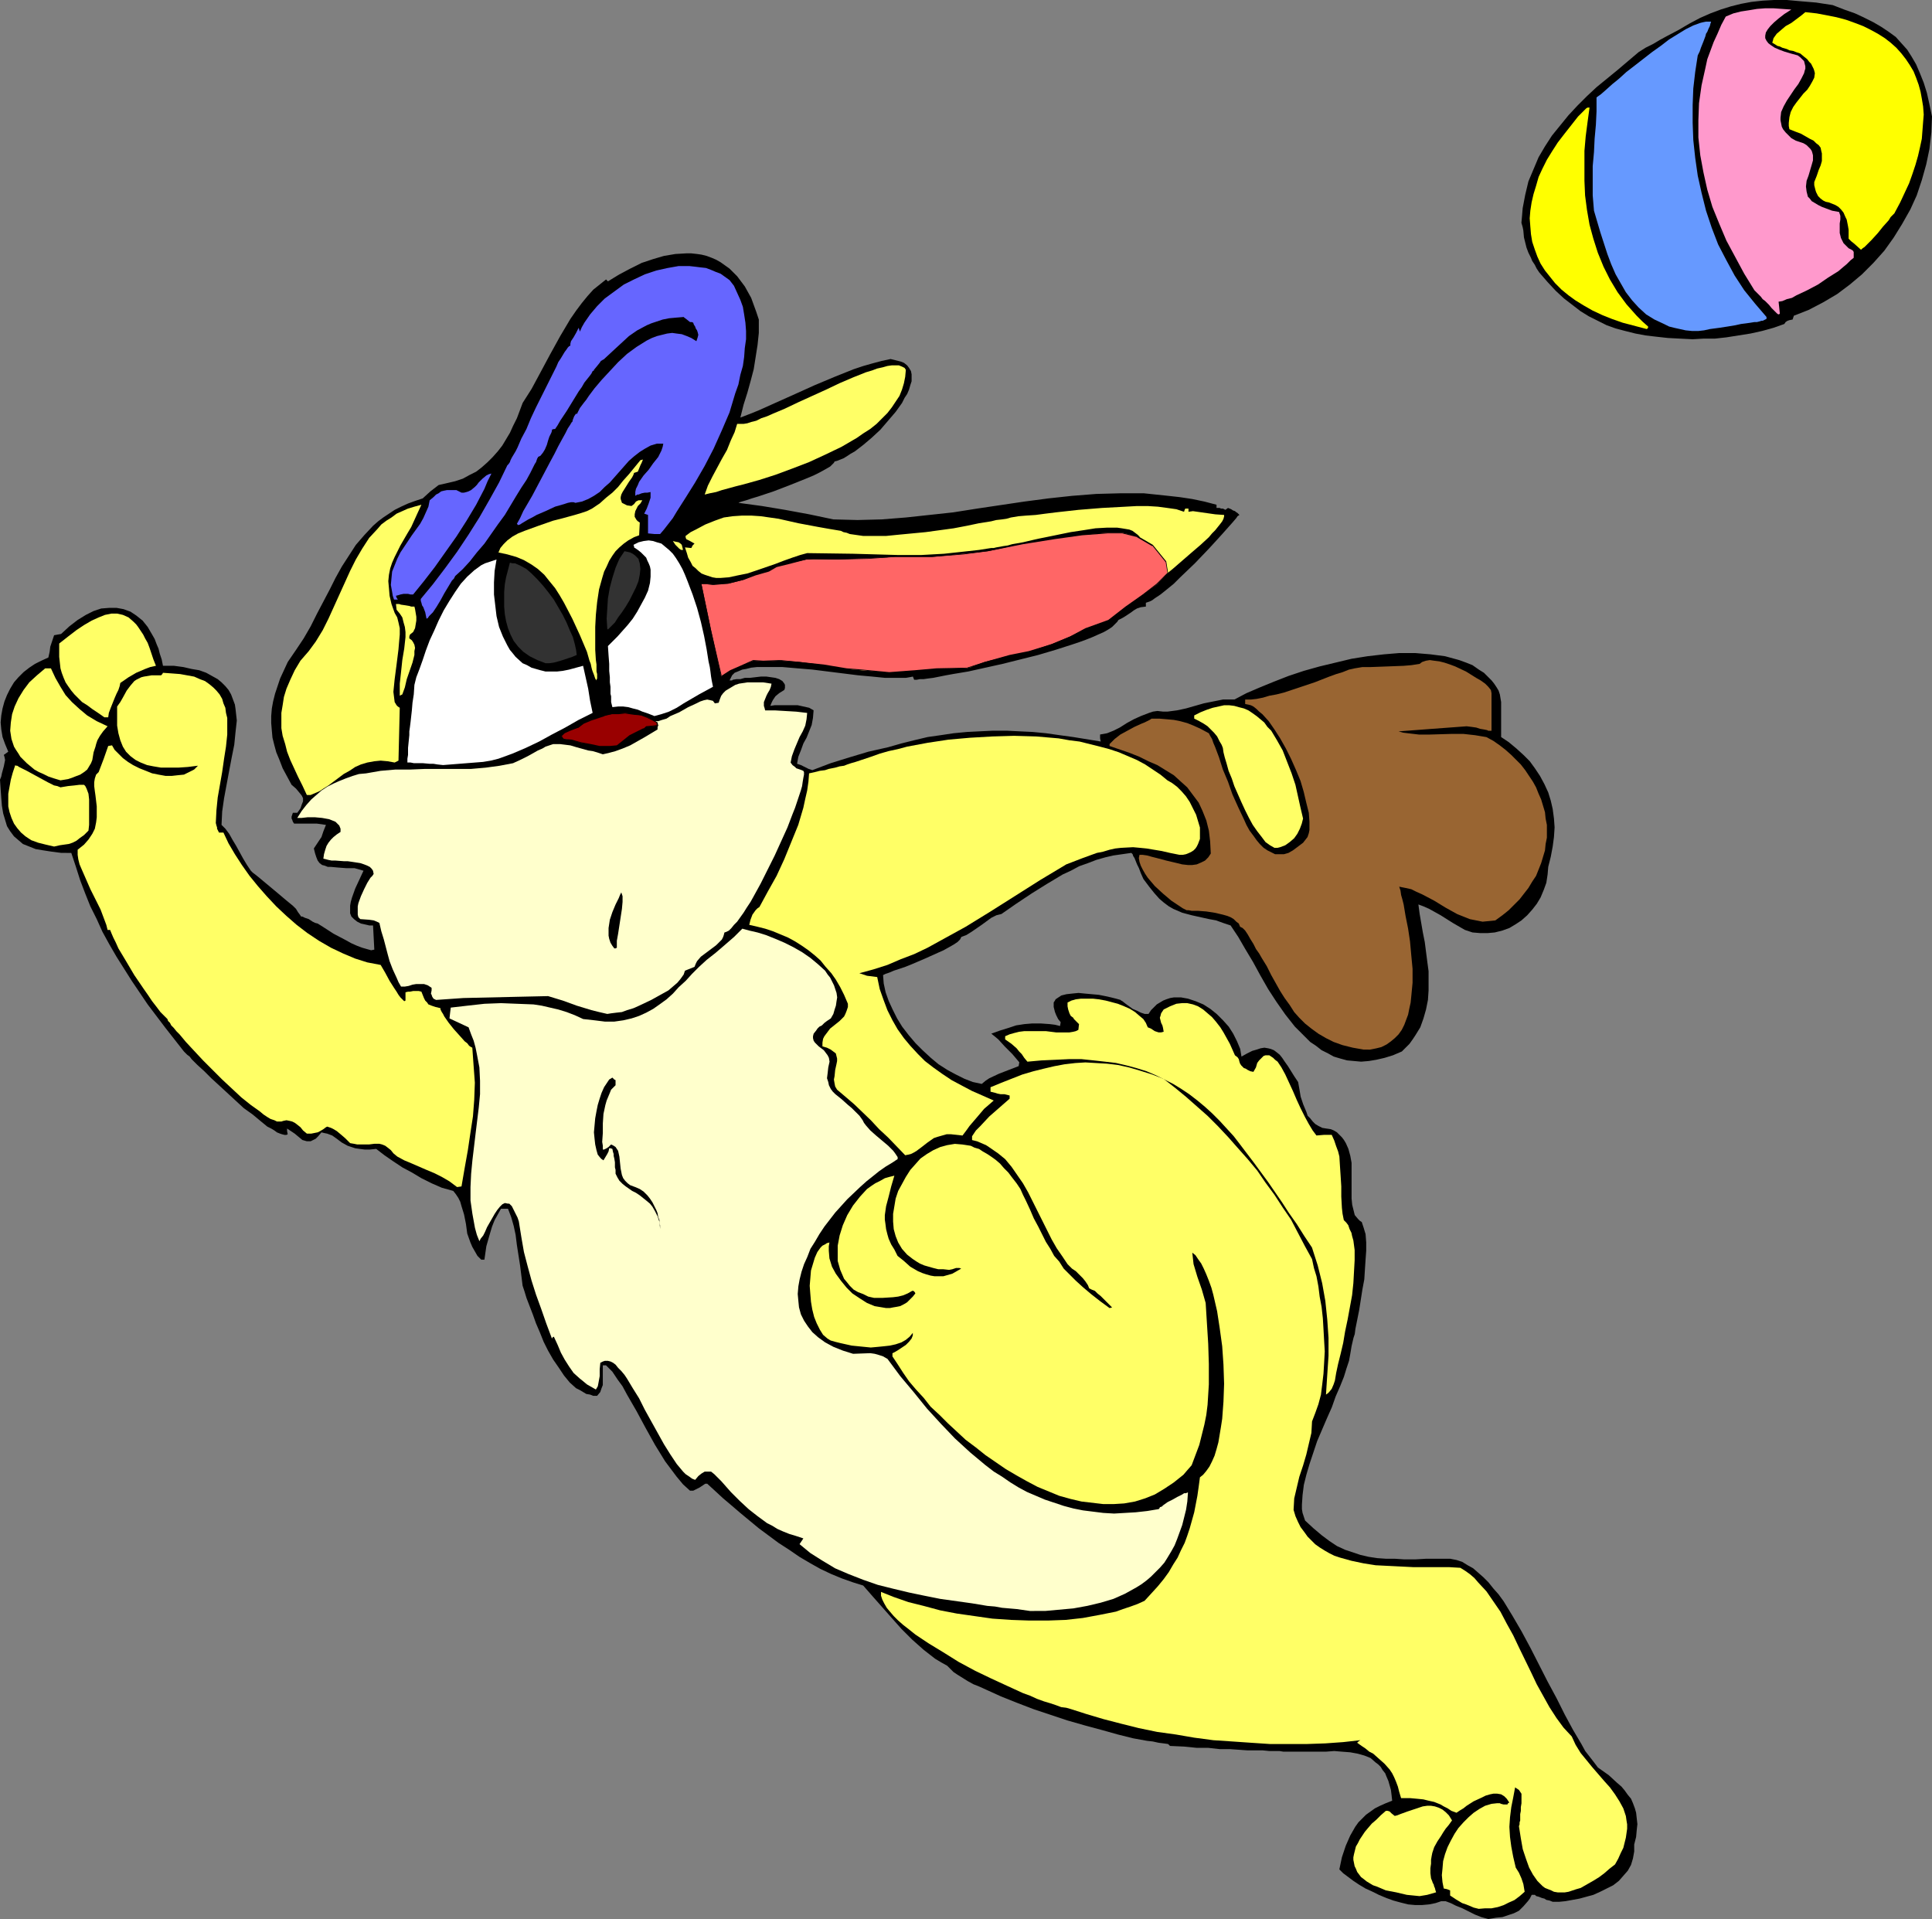 <?xml version="1.0" encoding="UTF-8" standalone="no"?>
<svg
   version="1.0"
   width="129.766mm"
   height="128.886mm"
   id="svg36"
   sodipodi:docname="Bunny Catching Egg.wmf"
   xmlns:inkscape="http://www.inkscape.org/namespaces/inkscape"
   xmlns:sodipodi="http://sodipodi.sourceforge.net/DTD/sodipodi-0.dtd"
   xmlns="http://www.w3.org/2000/svg"
   xmlns:svg="http://www.w3.org/2000/svg">
  <rect width="100%" height="100%" fill="#808080" stroke="none"/>
  <sodipodi:namedview
     id="namedview36"
     pagecolor="#ffffff"
     bordercolor="#000000"
     borderopacity="0.25"
     inkscape:showpageshadow="2"
     inkscape:pageopacity="0.0"
     inkscape:pagecheckerboard="0"
     inkscape:deskcolor="#d1d1d1"
     inkscape:document-units="mm" />
  <defs
     id="defs1">
    <pattern
       id="WMFhbasepattern"
       patternUnits="userSpaceOnUse"
       width="6"
       height="6"
       x="0"
       y="0" />
  </defs>
  <path
     style="fill:#000000;fill-opacity:1;fill-rule:evenodd;stroke:none"
     d="m 377.82,487.129 -1.778,-0.485 -1.616,-0.646 -3.232,-1.616 -1.616,-0.646 -1.293,-0.646 -1.293,-0.485 h -0.646 -0.485 l -1.454,0.485 -1.616,0.323 -1.778,0.162 h -1.778 l -1.778,-0.162 -1.939,-0.485 -1.778,-0.485 -1.778,-0.646 -1.939,-0.808 -1.616,-0.808 -1.778,-0.808 -1.616,-0.969 -1.454,-0.969 -1.293,-0.969 -1.293,-0.969 -0.97,-0.969 0.646,-3.07 0.97,-2.908 1.131,-2.585 0.646,-1.131 0.646,-1.131 0.808,-1.131 0.97,-0.969 0.97,-0.969 1.131,-0.808 1.131,-0.808 1.293,-0.646 1.454,-0.646 1.616,-0.646 -0.162,-1.454 -0.162,-1.293 -0.323,-1.131 -0.323,-1.131 -0.485,-1.131 -0.323,-0.808 -0.646,-0.808 -0.485,-0.808 -0.646,-0.646 -0.646,-0.485 -1.293,-1.131 -1.616,-0.646 -1.778,-0.485 -1.778,-0.323 -2.101,-0.162 -1.939,-0.162 -2.101,0.162 h -4.363 -4.363 -0.485 -0.646 -0.97 l -0.97,-0.162 h -1.131 -1.454 l -1.616,-0.162 h -1.778 -2.101 l -2.262,-0.162 -2.262,-0.162 h -2.586 l -2.909,-0.323 h -2.909 l -3.232,-0.323 -3.555,-0.162 -0.485,-0.485 -1.131,-0.162 -1.293,-0.162 -1.454,-0.323 -1.454,-0.162 -1.778,-0.323 -1.778,-0.323 -3.878,-0.969 -4.04,-1.131 -4.202,-1.131 -4.525,-1.293 -4.363,-1.454 -4.363,-1.454 -4.202,-1.616 -4.04,-1.616 -3.555,-1.616 -1.778,-0.808 -1.616,-0.646 -1.454,-0.808 -1.293,-0.808 -1.293,-0.808 -0.97,-0.646 -0.808,-0.808 -0.808,-0.808 -1.454,-0.808 -1.616,-0.969 -2.909,-2.262 -2.909,-2.585 -2.747,-2.747 -2.586,-2.908 -2.424,-2.747 -2.424,-2.747 -2.262,-2.585 -2.586,-0.808 -2.747,-0.969 -2.747,-1.131 -2.747,-1.293 -2.586,-1.454 -2.747,-1.616 -2.586,-1.777 -2.747,-1.777 -5.01,-3.716 -4.686,-3.878 -2.262,-1.939 -2.101,-1.777 -2.101,-1.939 -1.939,-1.777 h -0.485 l -0.97,0.646 -0.485,0.323 -0.97,0.485 -0.646,0.323 h -0.808 l -1.778,-1.616 -1.616,-1.939 -1.454,-1.939 -1.454,-1.939 -2.586,-4.201 -2.424,-4.362 -2.262,-4.201 -2.424,-4.201 -1.131,-2.1 -1.293,-1.777 -1.293,-1.939 -1.616,-1.616 h -0.808 v 2.1 1.939 0.969 l -0.323,0.808 -0.323,0.969 -0.808,0.969 h -0.97 l -0.808,-0.323 -0.97,-0.162 -0.808,-0.485 -0.808,-0.485 -0.97,-0.485 -1.616,-1.454 -1.454,-1.777 -1.293,-1.939 -1.454,-2.1 -1.293,-2.262 -1.131,-2.262 -0.97,-2.424 -0.97,-2.262 -0.808,-2.262 -0.808,-2.1 -0.808,-2.1 -0.485,-1.616 -0.485,-1.454 -0.646,-5.17 -0.808,-5.17 -0.323,-2.585 -0.485,-2.262 -0.646,-2.262 -0.808,-2.1 h -1.778 l -0.808,1.454 -0.808,1.454 -0.646,1.616 -0.485,1.616 -0.97,3.393 -0.485,3.393 h -0.808 l -0.97,-0.969 -0.646,-1.131 -0.646,-1.131 -0.485,-1.131 -0.808,-2.262 -0.323,-2.424 -0.485,-2.424 -0.646,-2.1 -0.323,-1.131 -0.485,-0.969 -0.646,-0.969 -0.646,-0.808 -2.909,-0.808 -2.586,-1.131 -2.586,-1.293 -2.424,-1.454 -2.424,-1.293 -2.424,-1.616 -2.101,-1.454 -2.101,-1.616 -1.616,0.162 h -1.293 l -1.293,-0.162 -1.131,-0.162 -0.97,-0.323 -0.97,-0.323 -1.454,-0.808 -1.293,-0.969 -1.131,-0.808 -1.293,-0.485 -0.808,-0.162 -0.646,-0.162 -0.808,0.969 -0.646,0.646 -0.646,0.323 -0.646,0.323 h -0.485 -0.485 l -1.131,-0.323 -0.97,-0.808 -0.97,-0.808 -0.97,-0.646 -0.97,-0.646 v 0.646 l 0.162,0.808 -0.323,0.162 h -0.485 l -0.646,-0.162 -0.485,-0.162 -0.808,-0.323 -0.646,-0.485 -0.808,-0.485 -0.97,-0.485 -1.778,-1.454 -1.939,-1.616 -2.262,-1.616 -2.101,-1.939 -4.202,-3.878 -1.939,-1.777 -1.778,-1.777 -1.778,-1.616 -1.454,-1.454 -0.485,-0.646 -0.646,-0.485 -0.485,-0.485 -0.323,-0.323 -4.686,-5.978 -4.525,-5.978 -4.04,-5.978 -3.878,-6.14 -1.778,-3.07 -1.778,-3.231 -1.454,-3.231 -1.616,-3.231 -1.293,-3.231 -1.293,-3.393 -1.131,-3.555 -1.131,-3.393 H 15.514 L 13.09,216.179 10.989,215.855 9.05,215.532 7.434,214.886 5.818,214.24 4.686,213.27 3.555,212.301 2.586,211.008 1.778,209.716 1.293,208.1 0.808,206.484 0.485,204.546 0.323,202.607 0.162,200.345 0,197.921 l 0.323,-0.808 0.162,-0.808 0.485,-1.777 0.162,-0.808 0.162,-0.808 -0.162,-0.808 -0.162,-0.485 1.131,-0.808 -0.808,-1.939 -0.646,-1.777 -0.323,-1.939 -0.162,-1.777 0.162,-1.777 0.323,-1.777 0.485,-1.777 0.646,-1.616 0.808,-1.616 0.97,-1.616 1.131,-1.293 1.293,-1.293 1.454,-1.131 1.454,-0.969 1.616,-0.808 1.778,-0.808 0.323,-1.454 0.162,-1.293 0.485,-1.454 0.485,-1.454 1.778,-0.323 2.101,-1.939 2.101,-1.616 2.101,-1.293 1.939,-0.969 1.939,-0.646 2.101,-0.162 h 1.778 l 1.778,0.323 1.778,0.646 1.454,0.969 1.616,1.293 1.293,1.616 1.131,1.939 0.646,1.131 0.485,1.293 0.485,1.131 0.323,1.293 0.485,1.454 0.323,1.616 h 2.747 l 2.424,0.323 2.101,0.485 1.939,0.323 1.778,0.646 1.454,0.808 1.454,0.808 0.97,0.808 0.97,0.969 0.808,0.969 0.646,1.131 0.485,1.293 0.485,1.293 0.162,1.131 0.162,1.454 0.162,1.454 -0.162,1.454 -0.162,1.454 -0.323,3.231 -0.646,3.231 -0.646,3.393 -1.293,6.947 -0.485,3.393 -0.162,3.393 0.97,0.969 0.97,1.293 0.808,1.454 0.97,1.616 1.778,3.231 0.97,1.616 0.97,1.454 0.485,0.485 0.646,0.485 0.808,0.646 0.97,0.808 1.939,1.616 1.939,1.616 2.101,1.777 1.778,1.454 0.808,0.808 0.485,0.808 0.485,0.646 0.323,0.485 h 0.323 l 0.646,0.323 0.97,0.323 0.97,0.646 0.646,0.323 0.646,0.162 1.293,0.808 2.747,1.777 3.07,1.616 1.454,0.808 1.454,0.646 1.293,0.485 1.131,0.323 1.131,0.323 0.808,-0.162 -0.162,-3.07 -0.162,-3.07 h -0.97 l -0.646,-0.162 -1.454,-0.323 -0.97,-0.485 -0.808,-0.646 -0.646,-0.646 -0.323,-0.808 v -0.969 -0.969 l 0.162,-0.969 0.323,-1.131 0.808,-2.262 2.101,-4.524 -1.131,-0.323 -1.131,-0.323 h -2.101 l -2.101,-0.162 -1.778,-0.162 h -0.808 l -0.808,-0.323 -0.646,-0.162 -0.646,-0.485 -0.485,-0.646 -0.323,-0.808 -0.323,-0.969 -0.323,-1.293 0.97,-1.454 0.97,-1.454 0.485,-1.454 0.646,-1.616 -2.262,-0.323 h -2.101 -1.939 -1.778 l -0.323,-0.485 -0.162,-0.485 -0.162,-0.323 v -0.485 l 0.162,-0.485 0.162,-0.485 h 1.131 l 0.808,-1.131 0.323,-0.969 0.323,-0.808 v -0.808 l -0.323,-0.646 -0.646,-0.808 -0.808,-0.969 -1.131,-0.969 -1.131,-2.1 -1.131,-2.1 -0.808,-2.1 -0.808,-1.939 -0.485,-1.777 -0.485,-1.939 -0.162,-1.777 -0.162,-1.939 v -1.777 l 0.162,-1.939 0.323,-1.777 0.485,-1.939 0.646,-1.939 0.646,-1.939 0.97,-2.1 0.97,-2.1 2.101,-3.07 1.939,-2.908 1.778,-3.07 1.616,-3.231 3.232,-6.14 1.454,-2.908 1.616,-2.908 1.778,-2.747 1.778,-2.747 2.101,-2.424 2.262,-2.424 1.293,-1.131 1.293,-0.969 1.454,-0.969 1.454,-0.969 1.616,-0.808 1.778,-0.808 1.778,-0.646 1.939,-0.646 1.939,-1.777 2.101,-1.616 2.101,-0.485 2.101,-0.485 1.939,-0.646 1.778,-0.969 1.616,-0.808 1.454,-1.131 1.454,-1.293 1.293,-1.293 1.293,-1.454 1.131,-1.454 0.97,-1.616 0.97,-1.616 0.808,-1.777 0.97,-1.939 1.454,-3.878 1.131,-1.777 1.131,-1.777 1.131,-2.1 1.131,-2.1 2.424,-4.524 2.586,-4.685 2.586,-4.362 1.454,-2.1 1.454,-1.939 1.454,-1.777 1.454,-1.616 1.616,-1.293 1.616,-1.293 0.323,0.323 0.162,0.162 2.909,-1.777 2.747,-1.454 2.909,-1.454 2.909,-0.969 2.747,-0.808 2.909,-0.485 2.747,-0.162 h 1.293 l 1.454,0.162 1.131,0.162 1.293,0.323 1.293,0.485 1.131,0.485 1.131,0.646 1.131,0.808 1.131,0.808 0.97,0.969 0.97,0.969 0.97,1.293 0.97,1.293 0.808,1.454 0.808,1.454 0.646,1.777 0.646,1.777 0.646,1.939 v 3.393 l -0.323,3.07 -0.485,3.07 -0.485,3.07 -0.808,3.07 -0.808,2.908 -0.97,3.07 -0.808,3.231 2.101,-0.808 2.424,-0.969 4.686,-2.1 4.686,-2.1 5.01,-2.262 5.01,-2.1 4.848,-1.939 2.424,-0.808 2.262,-0.646 2.424,-0.646 2.262,-0.485 1.293,0.323 1.293,0.323 0.808,0.323 0.808,0.646 0.485,0.646 0.485,0.808 0.162,0.808 v 0.808 0.969 l -0.323,0.969 -0.323,1.131 -0.485,1.131 -0.646,0.969 -0.646,1.293 -1.616,2.262 -1.939,2.262 -1.939,2.262 -2.262,2.1 -2.101,1.777 -2.101,1.616 -1.131,0.646 -0.97,0.646 -0.808,0.485 -0.808,0.323 -0.808,0.323 -0.646,0.162 -0.162,0.323 -0.323,0.323 -0.323,0.323 -0.323,0.323 -1.131,0.646 -1.454,0.808 -1.616,0.808 -1.939,0.808 -4.04,1.616 -4.202,1.616 -1.939,0.646 -1.939,0.646 -1.616,0.485 -1.454,0.485 -1.131,0.323 -0.485,0.162 -0.323,0.162 5.979,0.808 5.818,0.969 6.141,1.131 6.141,1.293 6.141,0.162 6.141,-0.162 6.141,-0.485 5.979,-0.646 5.979,-0.646 6.141,-0.969 11.958,-1.777 6.141,-0.808 5.979,-0.646 6.141,-0.485 5.979,-0.162 h 6.141 l 6.141,0.646 2.909,0.323 3.232,0.485 3.07,0.646 3.07,0.808 v 0.808 h 0.808 l 0.323,0.162 h 0.485 l 0.646,0.323 0.646,-0.485 0.808,0.323 0.485,0.323 0.485,0.162 0.162,0.162 0.485,0.323 0.485,0.485 -0.485,0.323 -0.323,0.485 -0.97,1.131 -1.293,1.454 -1.293,1.454 -1.616,1.777 -1.778,1.939 -3.555,3.716 -3.717,3.554 -1.616,1.616 -1.778,1.454 -1.616,1.293 -1.454,0.969 -0.646,0.485 -0.646,0.323 -0.485,0.162 -0.485,0.162 v 0.969 l -1.293,0.162 -0.97,0.323 -0.808,0.485 -0.646,0.485 -1.454,0.969 -0.808,0.485 -0.97,0.485 -0.323,0.485 -0.646,0.646 -0.646,0.646 -0.97,0.646 -1.131,0.646 -1.454,0.646 -1.454,0.646 -1.616,0.646 -1.778,0.646 -1.939,0.646 -4.04,1.293 -4.363,1.293 -4.525,1.131 -4.525,1.131 -4.363,0.969 -4.363,0.969 -1.939,0.323 -1.939,0.323 -1.778,0.323 -1.616,0.323 -1.616,0.323 -1.293,0.162 -1.131,0.162 h -0.97 l -0.808,0.162 h -0.646 l -0.323,-0.808 -0.808,0.162 -0.97,0.162 h -1.131 -2.586 -1.616 l -1.616,-0.162 -1.616,-0.162 -3.555,-0.323 -3.878,-0.485 -7.757,-0.969 -3.878,-0.323 -3.717,-0.323 h -3.394 -1.616 -1.454 l -1.454,0.162 -1.293,0.323 -0.97,0.162 -1.131,0.485 -0.808,0.323 -0.646,0.646 -0.323,0.646 -0.323,0.646 h 0.646 l 0.162,-0.162 0.97,-0.162 h 0.97 l 1.131,-0.323 h 1.293 l 2.747,-0.323 h 1.454 l 1.131,0.162 1.131,0.162 0.97,0.323 0.808,0.485 0.485,0.646 0.162,0.323 v 0.323 0.485 l -0.162,0.485 -1.293,0.808 -0.97,0.808 -0.323,0.485 -0.323,0.485 -0.323,0.646 -0.323,0.808 1.131,-0.162 h 1.293 1.454 1.616 1.454 l 1.454,0.323 1.454,0.323 1.131,0.646 -0.162,1.939 -0.323,1.777 -0.646,1.616 -0.646,1.616 -0.808,1.454 -0.646,1.777 -0.646,1.616 -0.323,1.777 0.97,0.323 0.97,0.485 0.97,0.485 0.97,0.323 4.686,-1.777 4.686,-1.454 4.848,-1.454 5.01,-1.131 3.394,-0.969 3.232,-0.808 3.394,-0.808 3.394,-0.485 3.232,-0.485 3.394,-0.323 3.232,-0.162 3.394,-0.162 h 3.394 l 3.232,0.162 3.394,0.162 3.394,0.323 3.394,0.485 3.555,0.485 6.949,1.131 -0.162,-0.808 v -0.969 l 1.778,-0.323 1.616,-0.646 1.616,-0.808 1.778,-1.131 1.778,-0.969 1.778,-0.808 2.101,-0.808 0.97,-0.323 1.131,-0.162 1.454,0.162 h 1.131 l 2.424,-0.323 2.262,-0.485 2.262,-0.646 2.262,-0.646 2.424,-0.485 2.424,-0.485 h 1.454 1.454 l 3.07,-1.616 3.394,-1.454 3.555,-1.454 3.717,-1.454 3.878,-1.293 4.04,-1.131 4.04,-0.969 4.04,-0.969 4.04,-0.646 4.202,-0.485 3.878,-0.323 h 4.04 l 3.878,0.323 3.717,0.485 1.778,0.485 1.778,0.485 1.778,0.646 1.616,0.646 1.616,1.131 1.293,0.808 0.97,0.969 0.97,0.969 0.646,0.808 0.646,0.969 0.485,0.808 0.323,0.969 0.162,0.969 0.162,0.969 v 1.131 1.293 1.293 1.454 1.777 1.939 l 1.939,1.293 1.939,1.616 1.778,1.616 1.616,1.616 1.293,1.777 1.293,1.939 1.131,2.1 0.97,2.1 0.646,2.1 0.485,2.1 0.323,2.424 0.162,2.262 -0.162,2.424 -0.323,2.424 -0.485,2.585 -0.646,2.585 -0.162,1.939 -0.323,2.1 -0.646,1.777 -0.808,1.939 -0.97,1.616 -1.131,1.454 -1.293,1.454 -1.454,1.293 -1.454,0.969 -1.616,0.969 -1.778,0.646 -1.939,0.485 -1.778,0.162 h -1.939 l -1.939,-0.162 -1.939,-0.646 -3.07,-1.777 -3.07,-1.939 -1.454,-0.808 -1.454,-0.808 -1.454,-0.646 -1.293,-0.485 0.323,2.424 0.808,4.685 0.485,2.424 0.646,5.009 0.323,2.424 v 2.424 2.424 l -0.162,2.424 -0.485,2.424 -0.646,2.262 -0.808,2.262 -1.293,2.1 -0.646,0.969 -0.808,1.131 -0.97,0.969 -0.97,0.969 -2.262,0.969 -2.101,0.646 -2.101,0.485 -1.939,0.323 -1.939,0.162 -1.778,-0.162 -1.778,-0.162 -1.778,-0.485 -1.616,-0.485 -1.454,-0.808 -1.616,-0.808 -1.454,-1.131 -1.454,-0.969 -1.293,-1.293 -1.293,-1.293 -1.293,-1.293 -2.424,-3.07 -2.262,-3.231 -2.101,-3.231 -1.939,-3.393 -1.939,-3.555 -1.939,-3.231 -1.778,-3.07 -1.939,-2.908 -1.939,-0.646 -1.778,-0.646 -1.778,-0.323 -1.454,-0.323 -1.454,-0.323 -1.454,-0.323 -2.424,-0.646 -1.131,-0.485 -1.131,-0.485 -1.131,-0.646 -1.293,-0.969 -1.131,-0.969 -1.293,-1.454 -1.293,-1.616 -1.454,-1.939 -0.646,-1.454 -0.485,-1.293 -0.485,-0.969 -0.323,-0.808 -0.323,-0.808 -0.323,-0.485 -0.162,-0.485 -0.323,-0.323 -2.262,0.323 -2.262,0.323 -2.101,0.485 -2.262,0.646 -2.101,0.808 -2.262,0.808 -2.101,1.131 -2.101,0.969 -4.04,2.424 -3.878,2.424 -3.878,2.585 -3.717,2.585 -1.293,0.323 -1.293,0.646 -2.424,1.777 -2.586,1.777 -1.293,0.808 -1.293,0.485 -0.323,0.646 -0.646,0.646 -0.97,0.646 -1.131,0.646 -1.454,0.808 -1.454,0.646 -3.232,1.454 -3.394,1.454 -1.616,0.646 -1.454,0.485 -1.454,0.485 -1.131,0.485 -0.97,0.323 -0.646,0.323 0.162,2.1 0.485,2.262 0.808,2.262 0.97,2.1 1.131,2.262 1.293,2.1 1.616,2.1 1.778,2.1 1.778,1.777 2.101,1.939 1.939,1.616 2.262,1.454 2.101,1.131 2.262,1.131 2.101,0.808 2.262,0.485 0.97,-0.808 0.97,-0.646 2.424,-1.131 5.01,-1.939 0.162,-0.969 -1.778,-2.1 -1.939,-1.939 -1.616,-1.777 -0.97,-0.808 -0.808,-0.646 2.262,-0.808 2.101,-0.646 1.939,-0.646 2.101,-0.323 1.939,-0.162 h 2.262 l 2.262,0.162 1.293,0.162 1.293,0.323 0.162,-0.969 -0.646,-0.808 -0.485,-0.969 -0.323,-0.808 -0.162,-0.646 -0.162,-0.646 v -0.646 -0.485 l 0.323,-0.485 0.162,-0.323 0.485,-0.323 0.97,-0.646 1.293,-0.323 1.454,-0.162 1.616,-0.162 1.616,0.162 3.555,0.323 1.616,0.323 1.454,0.323 1.293,0.323 1.131,0.323 0.162,0.162 0.323,0.162 0.808,0.646 1.778,1.293 1.131,0.485 0.97,0.485 0.97,0.323 h 0.97 l 0.646,-0.969 0.808,-0.808 0.646,-0.646 0.808,-0.485 0.808,-0.485 0.808,-0.323 0.97,-0.323 0.97,-0.162 h 1.778 l 1.778,0.323 1.939,0.646 1.939,0.808 1.778,1.131 1.616,1.293 1.616,1.616 1.454,1.616 1.131,1.777 0.97,1.939 0.808,1.939 0.323,1.939 1.454,-0.808 1.293,-0.646 1.131,-0.323 0.97,-0.323 0.97,-0.162 0.97,0.162 0.646,0.162 0.808,0.323 0.646,0.485 0.808,0.646 0.646,0.808 0.646,0.969 0.808,1.131 0.808,1.293 0.808,1.293 0.97,1.454 0.323,1.777 0.323,1.939 0.646,1.939 0.808,1.939 0.323,0.969 0.646,0.646 0.646,0.808 0.646,0.646 0.808,0.485 0.97,0.485 0.97,0.162 1.131,0.162 0.808,0.323 0.808,0.485 0.646,0.646 0.646,0.646 0.485,0.646 0.485,0.808 0.646,1.454 0.485,1.777 0.323,1.777 v 1.777 3.716 1.777 1.777 l 0.162,1.616 0.323,1.293 0.323,1.293 0.808,0.969 0.485,0.485 0.485,0.323 0.485,1.454 0.485,1.616 0.162,2.1 v 2.1 l -0.162,2.262 -0.162,2.424 -0.162,2.585 -0.485,2.585 -0.808,5.17 -0.485,2.424 -0.485,2.424 -0.162,1.293 -0.323,0.969 -0.485,2.1 -0.323,1.939 -0.323,1.777 -0.646,1.939 -0.646,2.1 -0.97,2.424 -1.131,2.585 -0.97,2.747 -1.293,2.908 -2.424,5.655 -0.97,2.908 -0.97,2.908 -0.808,2.747 -0.646,2.585 -0.323,2.585 -0.162,2.424 v 1.131 l 0.162,0.969 0.323,0.969 0.323,0.969 2.101,1.939 2.101,1.777 1.939,1.454 1.939,1.293 2.101,0.969 1.939,0.646 1.939,0.646 2.101,0.485 2.101,0.323 2.262,0.162 h 2.262 l 2.424,0.162 h 2.747 l 2.747,-0.162 h 3.07 3.07 l 1.616,0.323 1.454,0.485 1.293,0.808 1.454,0.808 1.293,1.131 1.293,1.131 1.293,1.293 1.293,1.616 1.293,1.454 1.293,1.777 2.262,3.716 2.262,3.878 2.262,4.201 4.363,8.563 2.262,4.201 2.101,4.201 2.101,3.878 2.101,3.554 0.97,1.777 1.131,1.454 1.131,1.454 0.97,1.293 2.747,1.939 2.101,1.939 1.131,0.969 0.808,0.969 0.808,1.131 0.808,0.969 0.485,1.131 0.485,1.293 0.323,1.131 0.162,1.454 0.162,1.454 -0.162,1.454 -0.162,1.777 -0.485,1.939 v 0.808 0.969 l -0.323,1.777 -0.485,1.616 -0.808,1.454 -1.131,1.293 -1.131,1.293 -1.454,1.131 -1.616,0.808 -1.616,0.808 -1.778,0.808 -1.778,0.485 -1.778,0.485 -1.778,0.323 -1.778,0.323 -1.616,0.162 h -1.616 l -0.808,-0.323 -0.808,-0.162 -0.485,-0.323 -0.646,-0.162 -0.808,-0.323 -0.646,-0.162 -0.323,-0.323 h -0.323 -0.485 l -0.485,0.969 -0.485,0.646 -1.131,1.293 -1.131,1.131 -1.293,0.646 -1.454,0.485 -1.454,0.485 -1.616,0.162 z"
     id="path1" />
  <path
     style="fill:#ffff66;fill-opacity:1;fill-rule:evenodd;stroke:none"
     d="m 375.396,484.544 -1.293,-0.323 -1.131,-0.485 -0.808,-0.323 -0.97,-0.323 -1.616,-0.969 -1.454,-0.969 v -0.808 -0.485 l -0.808,-0.323 -0.808,-0.162 -0.323,-1.616 -0.162,-1.777 0.162,-1.616 0.162,-1.939 0.485,-1.777 0.646,-1.777 0.808,-1.616 0.97,-1.777 0.97,-1.454 1.293,-1.454 1.293,-1.293 1.293,-1.131 1.454,-0.969 1.454,-0.808 1.616,-0.485 1.454,-0.162 h 0.646 l 0.323,0.162 0.646,0.162 h 0.323 0.646 l 0.162,-0.323 0.323,-0.162 -0.646,-0.969 -0.646,-0.646 -0.808,-0.485 -0.97,-0.162 h -0.97 l -0.808,0.162 -1.131,0.323 -0.97,0.485 -2.101,0.969 -1.778,1.131 -0.808,0.646 -0.808,0.485 -0.485,0.323 -0.485,0.323 -1.293,-0.485 -0.97,-0.646 -0.97,-0.485 -0.808,-0.485 -1.616,-0.646 -1.454,-0.323 -1.293,-0.323 -1.616,-0.162 -1.778,-0.162 h -2.262 l -0.485,-1.616 -0.323,-1.293 -0.485,-1.293 -0.485,-1.131 -0.485,-0.969 -0.646,-0.969 -1.293,-1.454 -1.454,-1.293 -1.454,-1.293 -0.97,-0.485 -0.97,-0.808 -0.97,-0.646 -1.131,-0.808 0.323,-0.323 0.485,-0.323 -4.363,0.485 -4.525,0.323 -4.686,0.162 h -4.686 -4.686 l -4.848,-0.323 -4.686,-0.323 -4.848,-0.323 -4.848,-0.646 -4.686,-0.808 -4.686,-0.646 -4.686,-0.969 -4.525,-1.131 -4.363,-1.131 -4.363,-1.293 -4.04,-1.293 -1.131,-0.323 -1.293,-0.162 -1.293,-0.485 -1.454,-0.485 -1.616,-0.485 -1.778,-0.646 -1.778,-0.808 -1.778,-0.646 -3.878,-1.777 -4.202,-1.939 -4.04,-1.939 -4.202,-2.262 -3.878,-2.424 -3.717,-2.262 -3.394,-2.262 -1.616,-1.293 -1.454,-1.131 -1.293,-1.131 -1.131,-1.131 -0.97,-1.131 -0.808,-0.969 -0.646,-1.131 -0.485,-0.969 -0.323,-0.969 v -0.969 l 1.616,0.646 1.616,0.646 3.717,1.293 3.878,0.969 4.202,1.131 4.202,0.808 4.525,0.646 4.525,0.646 4.686,0.323 4.686,0.162 h 4.686 l 4.525,-0.162 4.363,-0.485 4.363,-0.808 4.04,-0.808 1.778,-0.646 1.939,-0.646 1.778,-0.646 1.778,-0.808 1.778,-1.939 1.616,-1.777 1.454,-1.777 1.293,-1.777 1.131,-1.939 1.131,-1.777 0.808,-1.777 0.97,-1.939 0.646,-1.777 0.646,-1.939 1.131,-4.039 0.808,-4.201 0.323,-2.262 0.323,-2.424 0.808,-0.646 0.808,-0.969 0.808,-1.131 0.646,-1.293 0.646,-1.454 0.485,-1.616 0.485,-1.777 0.323,-1.939 0.323,-1.939 0.323,-2.1 0.323,-4.362 0.162,-4.524 -0.162,-4.847 -0.323,-4.685 -0.646,-4.685 -0.646,-4.201 -0.485,-2.1 -0.485,-2.1 -0.485,-1.777 -0.646,-1.777 -0.646,-1.616 -0.646,-1.454 -0.646,-1.293 -0.808,-1.131 -0.646,-0.969 -0.808,-0.646 0.162,1.454 0.162,1.454 0.485,1.616 0.485,1.616 1.131,3.231 0.97,3.393 0.323,5.17 0.323,5.17 0.162,5.17 v 5.17 l -0.323,5.17 -0.323,2.585 -0.485,2.424 -0.646,2.585 -0.646,2.585 -0.97,2.585 -0.97,2.585 -1.131,1.293 -0.97,1.131 -2.424,1.939 -2.424,1.616 -2.424,1.454 -2.424,0.969 -2.586,0.808 -2.747,0.485 -2.586,0.162 h -2.747 l -2.747,-0.323 -2.747,-0.323 -2.747,-0.646 -2.909,-0.808 -2.747,-1.131 -2.747,-1.131 -2.747,-1.454 -2.586,-1.454 -2.747,-1.616 -2.586,-1.777 -2.586,-1.777 -2.424,-1.939 -2.586,-1.939 -2.262,-2.1 -2.262,-2.1 -2.101,-2.1 -2.262,-2.1 -1.778,-2.262 -1.939,-2.1 -1.778,-2.1 -1.454,-2.1 -1.454,-2.262 -1.293,-1.939 v -0.808 l 0.646,-0.323 0.808,-0.485 1.939,-1.293 0.808,-0.808 0.646,-0.808 0.323,-0.808 v -0.323 -0.323 l -0.808,0.969 -0.97,0.808 -1.131,0.646 -1.454,0.485 -1.454,0.323 -1.454,0.162 -1.616,0.162 -1.778,0.162 -3.232,-0.323 -1.616,-0.162 -1.454,-0.323 -1.454,-0.323 -1.293,-0.323 -1.131,-0.323 -0.808,-0.485 -1.131,-0.969 -0.808,-1.293 -0.808,-1.616 -0.646,-1.616 -0.485,-1.939 -0.323,-1.939 -0.162,-1.939 -0.162,-2.1 0.162,-1.939 0.162,-1.939 0.485,-1.616 0.485,-1.616 0.646,-1.454 0.808,-1.131 0.485,-0.485 0.646,-0.323 0.485,-0.323 0.646,-0.162 -0.162,0.969 v 1.131 l 0.162,1.939 0.646,2.1 0.97,1.777 1.293,1.777 1.454,1.777 1.454,1.454 1.939,1.293 1.778,1.131 1.939,0.808 1.939,0.323 0.97,0.162 h 0.97 l 0.808,-0.162 0.97,-0.162 0.808,-0.162 0.97,-0.485 0.808,-0.485 0.646,-0.646 0.808,-0.808 0.646,-0.808 -0.162,-0.323 -0.162,-0.162 -0.162,-0.162 h -0.323 l -1.131,0.646 -1.131,0.485 -1.293,0.323 -1.293,0.162 -2.586,0.162 h -1.131 -1.131 l -1.454,-0.323 -1.293,-0.646 -1.293,-0.485 -1.131,-0.646 -0.97,-0.969 -0.646,-0.808 -0.808,-0.969 -0.485,-1.131 -0.485,-1.131 -0.323,-1.131 -0.323,-1.131 v -1.293 -1.293 -1.293 l 0.485,-2.585 0.808,-2.585 1.131,-2.585 1.454,-2.424 1.778,-2.262 1.778,-1.939 1.131,-0.808 0.97,-0.646 1.293,-0.646 1.131,-0.646 1.131,-0.323 1.293,-0.323 -0.808,2.747 -0.323,1.293 -0.323,1.293 -0.646,2.424 -0.323,2.262 v 1.131 l 0.162,1.131 0.162,1.293 0.323,1.293 0.323,1.131 0.646,1.454 0.808,1.293 0.808,1.616 1.616,1.293 1.616,1.454 1.939,1.131 1.131,0.485 0.97,0.323 1.131,0.323 0.97,0.162 h 1.293 0.97 l 1.131,-0.323 1.131,-0.323 1.131,-0.646 1.131,-0.646 -0.485,-0.162 h -0.485 -0.323 l -0.485,0.162 -0.485,0.162 -0.808,0.162 -1.454,-0.162 h -1.293 l -1.293,-0.323 -1.131,-0.323 -1.131,-0.323 -1.131,-0.485 -0.808,-0.485 -0.97,-0.646 -1.454,-1.131 -1.293,-1.454 -0.97,-1.616 -0.646,-1.616 -0.485,-1.777 -0.162,-1.939 v -1.939 l 0.323,-1.939 0.323,-1.939 0.646,-1.939 0.97,-1.777 0.97,-1.777 1.131,-1.777 1.293,-1.454 1.293,-1.454 1.616,-1.131 1.616,-0.969 1.778,-0.808 1.778,-0.485 1.939,-0.323 1.939,0.162 2.101,0.323 0.97,0.485 1.131,0.323 0.97,0.646 1.131,0.646 0.97,0.646 1.131,0.808 1.131,0.969 0.97,1.131 1.131,1.131 0.97,1.293 1.131,1.454 0.97,1.454 0.646,1.454 0.646,1.293 1.131,2.424 0.97,2.262 1.131,2.1 0.97,1.939 0.97,1.939 1.131,1.777 0.97,1.777 1.293,1.454 1.131,1.777 1.616,1.616 1.454,1.454 1.778,1.616 2.101,1.777 2.262,1.777 2.424,1.777 0.646,-0.162 -0.646,-0.646 -0.646,-0.646 -1.616,-1.616 -0.808,-0.646 -0.646,-0.646 -0.808,-0.323 -0.646,-0.323 -0.323,-0.808 -0.646,-0.969 -0.646,-0.808 -1.778,-1.777 -0.97,-0.646 -0.646,-0.646 -0.162,-0.162 -0.323,-0.323 -1.293,-1.939 -1.454,-2.1 -1.293,-2.262 -1.131,-2.262 -4.848,-9.694 -1.293,-2.262 -1.454,-2.1 -1.454,-2.1 -1.616,-1.939 -1.778,-1.454 -2.101,-1.454 -0.97,-0.646 -1.131,-0.485 -1.131,-0.485 -1.293,-0.323 v -0.969 l 0.97,-1.454 1.131,-1.131 2.262,-2.424 1.293,-1.131 1.293,-1.131 1.293,-1.131 1.293,-1.131 v -0.808 l -1.293,-0.323 h -0.97 l -0.808,-0.162 -0.485,-0.162 -0.646,-0.162 -0.646,-0.162 v -1.131 l 2.747,-1.131 5.333,-2.1 2.747,-0.808 2.586,-0.646 2.747,-0.646 2.586,-0.485 2.747,-0.323 2.586,-0.162 2.747,0.162 2.747,0.162 2.747,0.323 2.909,0.646 2.747,0.808 3.07,0.969 2.909,1.131 2.909,2.262 2.747,2.262 2.747,2.424 2.747,2.424 2.586,2.585 2.586,2.747 2.424,2.747 2.586,2.908 2.424,2.908 2.101,3.07 2.262,3.07 2.101,3.231 2.101,3.07 1.778,3.393 1.778,3.393 1.778,3.231 0.485,2.262 0.646,2.1 0.485,2.585 0.323,2.585 0.485,2.585 0.323,2.908 0.162,2.747 0.162,2.908 0.162,2.747 -0.162,2.908 -0.162,2.747 -0.323,2.747 -0.323,2.585 -0.646,2.424 -0.808,2.262 -0.808,2.1 -0.162,2.908 -0.646,2.747 -0.646,2.747 -0.808,2.747 -0.97,2.908 -0.646,2.747 -0.646,2.747 -0.162,2.908 0.485,1.616 0.646,1.454 0.646,1.293 0.97,1.293 0.808,1.131 0.97,0.969 0.97,0.969 1.131,0.808 1.293,0.808 1.131,0.646 1.293,0.646 1.454,0.485 2.909,0.808 3.07,0.646 3.07,0.485 3.232,0.162 6.464,0.323 h 3.07 3.07 2.909 l 2.747,0.162 1.293,0.808 1.131,0.808 1.131,0.969 0.97,1.131 2.101,2.262 1.778,2.585 1.778,2.585 1.616,3.07 1.616,2.908 1.454,3.07 3.07,6.301 1.454,3.07 1.616,2.908 1.616,2.908 1.778,2.747 1.778,2.424 2.101,2.262 0.97,2.1 1.293,2.1 1.454,1.777 1.454,1.777 3.07,3.555 1.454,1.616 1.293,1.777 1.131,1.777 0.97,1.777 0.646,1.939 0.162,1.131 0.162,0.969 v 1.131 l -0.162,1.131 -0.162,1.131 -0.323,1.293 -0.323,1.293 -0.646,1.293 -0.646,1.454 -0.808,1.454 -1.454,1.131 -1.293,1.131 -1.293,0.969 -1.293,0.808 -1.131,0.646 -1.131,0.646 -1.131,0.646 -1.131,0.323 -0.97,0.323 -0.97,0.323 -0.97,0.162 h -0.97 -0.808 l -0.97,-0.162 -0.646,-0.323 -0.808,-0.323 -0.808,-0.323 -0.646,-0.485 -0.646,-0.646 -0.646,-0.646 -1.131,-1.616 -0.97,-1.777 -0.808,-2.262 -0.808,-2.424 -0.485,-2.747 -0.485,-3.07 0.162,-0.485 v -0.485 l 0.162,-0.485 v -0.969 -0.646 l 0.162,-0.808 v -0.969 l 0.162,-0.969 v -1.131 -1.293 l -0.646,-0.969 -0.97,-0.646 -0.485,2.585 -0.485,2.424 -0.323,2.585 -0.162,2.424 0.162,2.585 0.323,2.424 0.485,2.585 0.646,2.747 0.808,1.293 0.646,1.454 0.485,1.454 0.162,0.969 0.162,0.969 -1.293,1.131 -1.293,0.969 -1.454,0.646 -1.293,0.646 -1.454,0.485 -1.616,0.323 h -1.616 z"
     id="path2" />
  <path
     style="fill:#ffff66;fill-opacity:1;fill-rule:evenodd;stroke:none"
     d="m 360.368,481.312 -3.232,-0.323 -2.747,-0.646 -2.586,-0.485 -1.131,-0.485 -1.131,-0.485 -0.97,-0.323 -0.808,-0.485 -0.808,-0.485 -0.808,-0.646 -0.646,-0.485 -0.485,-0.646 -0.485,-0.646 -0.323,-0.808 -0.323,-0.646 -0.162,-0.808 -0.162,-0.808 v -0.646 l 0.162,-0.808 0.485,-1.939 0.485,-0.808 0.485,-0.969 0.646,-0.969 0.646,-0.969 0.808,-0.969 0.97,-1.131 1.131,-0.969 1.131,-1.131 1.293,-1.131 h 0.485 l 0.485,0.162 0.485,0.485 0.808,0.646 0.646,-0.162 0.808,-0.323 1.778,-0.646 1.939,-0.646 1.939,-0.646 1.131,-0.162 h 0.97 l 0.97,0.162 0.97,0.323 0.97,0.485 0.808,0.646 0.808,0.808 0.808,1.293 -0.808,1.131 -0.808,0.969 -0.646,0.969 -0.485,0.808 -0.97,1.454 -0.808,1.454 -0.485,1.454 -0.162,0.808 -0.162,0.969 v 0.969 l -0.162,1.131 v 1.293 l 0.162,1.293 0.323,0.808 0.162,0.485 0.162,0.162 0.162,0.646 0.162,0.323 0.162,0.646 0.162,0.485 -2.262,0.646 -0.97,0.162 z"
     id="path3" />
  <path
     style="fill:#ffffcc;fill-opacity:1;fill-rule:evenodd;stroke:none"
     d="m 261.469,408.93 -3.394,-0.485 -3.717,-0.323 -1.778,-0.323 -1.939,-0.162 -3.878,-0.646 -8.08,-1.131 -4.04,-0.808 -3.878,-0.808 -4.04,-0.969 -3.878,-0.969 -3.717,-1.293 -3.717,-1.454 -3.394,-1.454 -3.232,-1.939 -3.07,-1.939 -2.747,-2.262 0.97,-1.454 -1.939,-0.646 -1.616,-0.485 -1.616,-0.646 -1.454,-0.646 -1.293,-0.808 -1.293,-0.646 -2.424,-1.777 -2.262,-1.777 -2.262,-2.1 -2.262,-2.262 -2.424,-2.747 -0.97,-0.969 -0.808,-0.808 -0.808,-0.646 h -0.808 -0.808 l -0.808,0.485 -0.808,0.646 -0.808,0.969 -0.808,-0.323 -0.646,-0.485 -0.97,-0.646 -0.646,-0.646 -0.808,-0.969 -0.808,-0.969 -1.616,-2.424 -1.616,-2.585 -1.616,-2.908 -3.232,-5.816 -1.454,-2.908 -1.616,-2.585 -1.454,-2.424 -0.646,-0.969 -0.808,-0.969 -0.808,-0.808 -0.646,-0.808 -0.646,-0.485 -0.646,-0.323 -0.646,-0.162 h -0.808 l -0.485,0.162 -0.646,0.323 -0.162,1.616 v 1.777 l -0.323,1.777 -0.162,0.808 -0.485,0.808 -1.131,-0.646 -1.131,-0.646 -0.97,-0.808 -0.808,-0.646 -1.616,-1.454 -1.131,-1.616 -1.131,-1.777 -0.97,-1.777 -0.808,-1.939 -0.97,-2.1 -0.323,0.162 -0.162,0.323 -1.454,-3.878 -1.293,-3.716 -1.293,-3.554 -1.131,-3.555 -0.97,-3.554 -0.97,-3.716 -0.646,-3.716 -0.646,-4.039 -0.323,-0.969 -0.485,-0.969 -0.323,-0.646 -0.323,-0.646 -0.323,-0.646 -0.323,-0.323 -0.323,-0.323 h -0.323 l -0.808,-0.162 -0.646,0.323 -0.646,0.646 -0.646,0.808 -0.646,0.969 -0.646,1.131 -1.293,2.262 -0.485,1.131 -0.485,0.969 -0.646,0.808 -0.323,0.646 -0.646,-1.616 -0.485,-1.777 -0.646,-3.554 -0.485,-3.393 v -3.393 l 0.162,-3.393 0.323,-3.393 0.808,-6.786 0.808,-6.624 0.323,-3.393 v -3.393 l -0.162,-3.393 -0.646,-3.393 -0.323,-1.616 -0.485,-1.777 -0.646,-1.616 -0.646,-1.777 -4.848,-2.262 0.162,-1.454 0.162,-1.293 4.202,-0.485 4.363,-0.485 4.202,-0.162 4.04,0.162 4.202,0.162 2.101,0.323 2.101,0.485 2.101,0.485 2.101,0.646 2.101,0.808 2.101,0.969 2.909,0.323 2.586,0.323 h 2.424 l 2.262,-0.323 2.101,-0.485 1.939,-0.646 1.778,-0.808 1.778,-0.969 1.616,-1.131 1.778,-1.293 1.616,-1.454 1.454,-1.616 1.778,-1.616 1.616,-1.777 1.778,-1.777 1.939,-1.777 2.262,-1.777 2.262,-1.939 2.424,-2.1 2.101,-2.1 1.778,0.485 2.101,0.485 2.101,0.646 2.424,0.969 2.262,0.969 2.262,1.131 2.262,1.293 2.101,1.454 1.939,1.616 1.778,1.616 0.646,0.969 0.646,0.808 0.485,0.969 0.485,0.969 0.323,0.969 0.323,0.969 0.162,1.131 -0.162,0.969 -0.162,1.131 -0.323,0.969 -0.323,1.131 -0.646,1.131 -0.97,0.646 -0.646,0.485 -0.646,0.646 -0.646,0.323 -0.485,0.485 -0.323,0.485 -0.646,0.808 -0.162,0.646 v 0.485 l 0.162,0.646 0.323,0.485 0.97,0.969 0.646,0.485 0.646,0.485 0.485,0.646 0.485,0.646 0.323,0.646 0.162,0.969 -0.323,1.454 -0.162,1.454 -0.162,1.293 0.323,0.969 0.162,0.808 0.485,0.969 0.485,0.646 0.646,0.646 1.616,1.293 1.616,1.454 0.97,0.808 0.97,0.969 0.97,0.969 0.808,1.131 0.323,0.646 0.485,0.646 1.131,1.293 1.454,1.293 3.07,2.585 1.293,1.293 0.485,0.646 0.323,0.485 0.323,0.485 v 0.485 l -1.454,0.969 -1.616,0.969 -1.616,1.131 -1.616,1.293 -1.616,1.293 -1.616,1.454 -3.232,3.07 -3.07,3.393 -2.747,3.555 -1.293,1.939 -1.131,1.939 -1.131,1.777 -0.808,2.1 -0.808,1.777 -0.646,1.939 -0.485,1.939 -0.323,1.777 -0.162,1.939 0.162,1.777 0.162,1.616 0.485,1.777 0.808,1.616 0.97,1.454 1.131,1.454 1.454,1.293 1.778,1.293 2.101,1.131 2.424,0.969 2.586,0.808 4.363,-0.162 1.131,0.162 1.131,0.323 0.97,0.323 1.131,0.646 3.232,4.362 3.394,4.039 3.394,4.201 3.555,3.878 3.555,3.716 3.878,3.555 3.878,3.231 2.101,1.616 2.101,1.293 2.101,1.454 2.101,1.293 2.101,1.131 2.262,0.969 2.262,0.969 2.424,0.808 2.424,0.808 2.424,0.646 2.424,0.485 2.586,0.323 2.586,0.323 2.747,0.162 2.747,-0.162 2.747,-0.162 2.909,-0.323 2.909,-0.485 0.162,-0.162 0.162,-0.323 0.485,-0.162 0.323,-0.323 1.131,-0.808 1.293,-0.646 1.131,-0.646 1.293,-0.646 0.485,-0.323 h 0.485 l 0.323,-0.162 h 0.162 l -0.162,2.262 -0.323,2.1 -0.485,1.939 -0.485,1.939 -0.646,1.777 -0.646,1.777 -0.646,1.616 -0.808,1.454 -0.97,1.616 -0.808,1.293 -1.131,1.293 -1.131,1.131 -1.131,1.131 -1.131,0.969 -1.293,0.969 -1.293,0.808 -2.909,1.616 -2.909,1.293 -3.232,0.969 -3.394,0.808 -3.555,0.646 -3.555,0.323 -3.555,0.323 z"
     id="path4" />
  <path
     style="fill:#ffff66;fill-opacity:1;fill-rule:evenodd;stroke:none"
     d="m 336.612,353.996 0.323,-5.009 0.323,-4.847 v -4.524 l -0.323,-4.685 -0.485,-4.685 -0.808,-4.524 -1.131,-4.524 -1.454,-4.524 -1.939,-2.908 -1.939,-3.07 -1.939,-2.747 -1.778,-2.747 -3.555,-5.17 -3.555,-4.847 -3.555,-4.685 -1.616,-2.1 -1.778,-1.939 -1.778,-1.939 -1.939,-1.939 -1.778,-1.616 -1.939,-1.616 -2.101,-1.616 -1.939,-1.293 -2.101,-1.293 -2.262,-1.131 -2.262,-1.131 -2.262,-0.969 -2.586,-0.808 -2.424,-0.646 -2.747,-0.646 -2.747,-0.323 -2.909,-0.323 -3.07,-0.323 h -3.232 l -3.394,0.162 -3.555,0.162 -3.555,0.323 -0.808,-0.969 -0.646,-0.969 -0.646,-0.646 -0.646,-0.808 -1.293,-1.131 -1.616,-1.131 v -0.808 l 1.131,-0.485 1.131,-0.323 1.293,-0.323 1.293,-0.162 h 2.747 2.747 l 2.586,0.323 h 1.293 2.101 l 0.97,-0.162 0.646,-0.162 0.646,-0.323 0.162,-1.454 -0.485,-0.485 -0.808,-0.808 -0.162,-0.323 -0.646,-0.485 -0.323,-0.646 -0.162,-0.485 -0.162,-0.485 -0.162,-0.808 v -0.969 l 0.97,-0.485 1.131,-0.323 1.293,-0.162 h 1.454 1.616 l 1.454,0.162 1.778,0.323 3.07,0.808 1.616,0.646 1.454,0.646 1.293,0.808 1.131,0.969 0.97,0.808 0.646,0.969 0.485,1.131 0.808,0.323 0.485,0.323 0.485,0.323 0.97,0.323 h 0.646 l 0.646,-0.162 -0.162,-0.969 -0.162,-0.646 -0.323,-0.646 -0.162,-0.646 -0.162,-0.646 0.162,-0.485 0.162,-0.646 0.323,-0.485 0.323,-0.485 1.616,-0.808 1.616,-0.646 1.454,-0.162 h 1.293 l 1.454,0.323 1.293,0.485 1.293,0.808 1.131,0.969 1.131,0.969 0.97,1.131 1.131,1.454 0.808,1.293 1.616,2.908 1.293,2.908 0.646,0.485 0.323,0.485 0.162,0.646 0.162,0.485 0.323,0.485 0.646,0.646 0.485,0.162 0.485,0.323 0.646,0.323 0.808,0.162 0.646,-1.131 0.323,-1.131 0.485,-0.646 0.646,-0.646 0.485,-0.485 0.485,-0.162 h 0.485 0.485 l 0.485,0.323 0.485,0.323 0.485,0.485 0.646,0.485 0.97,1.454 0.97,1.777 0.97,2.1 0.97,2.1 0.97,2.262 0.97,2.1 1.131,2.262 0.97,1.777 0.97,1.616 0.485,0.646 0.485,0.646 1.939,-0.162 h 1.939 l 0.646,1.454 0.485,1.454 0.485,1.293 0.323,1.293 0.162,2.585 0.162,2.424 0.162,2.585 v 2.585 l 0.162,2.908 0.162,1.454 0.323,1.616 0.646,0.646 0.485,0.646 0.323,0.969 0.485,0.969 0.162,0.808 0.323,1.131 0.323,2.424 v 2.585 l -0.162,2.908 -0.162,2.908 -0.323,3.07 -1.131,6.14 -0.646,3.07 -0.485,2.908 -0.646,2.747 -0.646,2.585 -0.485,2.262 -0.162,0.969 -0.162,0.969 -0.323,0.969 -0.485,1.131 -0.646,0.808 -0.323,0.323 z"
     id="path5" />
  <path
     style="fill:#000000;fill-opacity:1;fill-rule:evenodd;stroke:none"
     d="m 167.579,311.989 -0.162,-1.777 -0.485,-1.454 -0.646,-1.293 -0.646,-1.131 -0.646,-0.808 -0.97,-0.808 -1.616,-1.293 -0.97,-0.646 -0.97,-0.485 -1.616,-1.131 -0.808,-0.646 -0.808,-0.808 -0.485,-0.808 -0.485,-0.969 v -0.969 l -0.162,-0.646 v -1.293 l -0.162,-0.969 -0.162,-0.646 v -0.485 l -0.162,-0.485 -0.162,-0.808 -0.485,-0.162 h -0.323 l -0.162,0.808 -0.323,0.646 -0.485,0.808 -0.485,0.808 -0.485,-0.323 -0.323,-0.323 -0.646,-0.808 -0.323,-1.131 -0.323,-1.454 -0.162,-1.454 -0.162,-1.616 0.162,-1.777 0.162,-1.777 0.323,-1.777 0.323,-1.616 0.485,-1.616 0.485,-1.454 0.646,-1.454 0.646,-0.969 0.646,-0.969 0.808,-0.485 0.323,0.323 0.162,0.162 0.323,0.162 v 1.293 l -0.485,0.485 -0.646,0.646 -0.323,0.808 -0.808,1.939 -0.323,1.131 -0.485,2.262 -0.162,2.424 v 2.424 l -0.162,2.262 0.162,0.969 v 0.969 h 0.323 l 0.646,-0.323 0.485,-0.323 0.646,-0.646 0.646,0.323 0.485,0.323 0.323,0.485 0.323,0.485 0.323,1.454 0.323,3.07 0.323,1.616 0.323,0.808 0.485,0.646 0.646,0.646 0.646,0.485 1.293,0.485 1.131,0.485 0.97,0.646 0.97,0.969 0.646,0.808 0.646,0.969 0.485,0.969 0.485,0.969 0.323,0.808 0.162,0.969 0.323,0.808 v 0.808 l 0.162,0.485 v 0.485 z"
     id="path6" />
  <path
     style="fill:#ffff66;fill-opacity:1;fill-rule:evenodd;stroke:none"
     d="m 116.029,301.325 -1.939,-1.454 -1.939,-1.131 -1.939,-0.969 -1.939,-0.808 -3.717,-1.616 -1.939,-0.808 -1.778,-0.969 -0.97,-0.808 -0.646,-0.808 -0.808,-0.646 -0.646,-0.485 -0.808,-0.323 -0.646,-0.162 h -1.293 l -1.293,0.162 h -1.454 -1.616 l -0.808,-0.162 -0.97,-0.162 -1.293,-1.293 -1.131,-0.969 -0.97,-0.808 -0.808,-0.485 -0.646,-0.323 -0.485,-0.162 -0.485,-0.162 -0.323,0.162 -0.646,0.485 -0.808,0.485 -0.646,0.323 -0.808,0.162 -0.808,0.162 h -1.131 l -0.97,-0.808 -0.646,-0.808 -0.808,-0.646 -0.646,-0.485 -0.646,-0.323 -0.646,-0.162 -0.808,-0.162 -0.808,0.162 -0.485,0.162 H 70.942 70.296 l -0.646,-0.323 -0.97,-0.323 -0.808,-0.485 -0.97,-0.646 -0.97,-0.808 -1.131,-0.808 -1.131,-0.808 -2.424,-1.939 -2.424,-2.262 -2.424,-2.262 -4.848,-4.847 -2.262,-2.424 -2.101,-2.262 -0.808,-0.969 -0.808,-0.969 -0.808,-0.808 -0.646,-0.808 -0.646,-0.646 -0.323,-0.646 -0.485,-0.485 -0.162,-0.485 -0.808,-0.808 -0.97,-0.969 -0.97,-1.293 -1.131,-1.454 -0.97,-1.454 -1.131,-1.616 -2.424,-3.555 -2.101,-3.554 -0.97,-1.616 -0.97,-1.616 -0.646,-1.454 -0.646,-1.293 -0.485,-1.131 -0.323,-0.808 h -0.646 l -0.323,-1.293 -0.485,-1.293 -0.97,-2.585 -2.586,-5.17 -1.131,-2.585 -1.131,-2.585 -0.485,-1.131 -0.323,-1.293 -0.162,-1.131 v -1.293 l 0.808,-0.646 0.808,-0.646 1.131,-1.293 0.97,-1.454 0.646,-1.293 0.323,-1.616 0.162,-1.293 v -1.454 -1.293 l -0.323,-2.747 -0.162,-1.131 -0.162,-1.293 v -0.969 l 0.162,-0.969 0.323,-0.969 0.646,-0.646 1.293,-3.393 1.131,-3.231 0.97,-0.162 0.646,1.131 0.97,0.969 1.131,1.131 1.293,0.969 1.293,0.808 1.616,0.808 1.616,0.646 1.616,0.646 1.616,0.323 1.778,0.323 h 1.616 l 1.454,-0.162 1.616,-0.162 1.293,-0.646 1.293,-0.646 0.97,-0.969 -2.586,0.323 -2.424,0.162 h -2.262 -2.101 l -1.939,-0.323 -1.616,-0.323 -1.616,-0.646 -1.293,-0.646 -1.293,-0.969 -1.131,-1.131 -0.808,-1.293 -0.646,-1.616 -0.485,-1.777 -0.323,-1.939 v -2.262 -2.585 l 0.808,-1.131 0.646,-1.131 0.97,-1.777 0.485,-0.646 0.485,-0.646 0.97,-1.131 0.485,-0.323 0.646,-0.323 0.646,-0.323 0.646,-0.162 0.97,-0.162 0.97,-0.162 h 1.131 1.293 l 0.323,-0.323 0.162,-0.323 2.262,0.162 2.101,0.162 1.778,0.323 1.778,0.323 1.454,0.646 1.293,0.485 1.131,0.808 0.97,0.808 0.808,0.808 0.808,0.969 0.646,1.131 0.323,1.131 0.485,1.131 0.162,1.293 0.323,1.293 v 1.293 2.908 l -0.323,3.07 -0.485,3.07 -0.485,3.393 -1.131,6.463 -0.323,3.231 -0.162,3.231 0.162,0.646 0.162,0.485 v 0.323 l 0.162,0.323 0.323,0.646 h 1.131 l 1.293,2.747 1.616,2.747 1.778,2.747 1.939,2.747 2.101,2.585 2.262,2.585 2.424,2.585 2.586,2.424 2.586,2.262 2.747,2.1 2.909,1.939 3.07,1.777 3.07,1.454 3.07,1.293 3.07,0.969 3.394,0.646 1.131,1.939 1.131,2.1 1.131,1.777 0.646,0.969 0.485,0.808 0.485,0.646 0.485,0.485 0.323,0.323 0.162,0.162 0.323,-0.162 v -0.485 -0.646 -0.323 -0.646 l 0.646,-0.162 h 0.485 l 0.808,-0.162 h 1.454 l 0.646,0.162 0.323,0.808 0.323,0.808 0.323,0.646 0.485,0.485 0.323,0.485 0.808,0.323 0.97,0.323 1.293,0.323 v 0.323 l 0.323,0.646 0.323,0.485 0.323,0.646 1.131,1.616 1.293,1.616 1.454,1.616 1.293,1.454 0.646,0.485 0.485,0.646 0.485,0.323 0.323,0.162 0.162,2.262 0.162,2.262 0.323,4.362 -0.162,4.362 -0.323,4.201 -0.646,4.201 -0.646,4.362 -0.808,4.524 -0.808,4.685 z"
     id="path7" />
  <path
     style="fill:#ffff66;fill-opacity:1;fill-rule:evenodd;stroke:none"
     d="m 229.795,293.247 -4.363,-4.524 -2.262,-2.1 -2.101,-2.262 -4.202,-4.039 -2.262,-1.939 -2.101,-1.777 -0.485,-0.808 -0.162,-0.808 -0.162,-0.969 0.162,-0.808 0.162,-1.616 0.323,-1.454 0.162,-0.808 v -0.646 l -0.162,-0.646 -0.162,-0.646 -0.646,-0.485 -0.646,-0.485 -0.97,-0.485 -1.131,-0.323 v -0.969 l 0.162,-0.969 0.323,-0.646 0.485,-0.646 0.97,-1.293 2.424,-1.939 1.131,-1.131 0.323,-0.646 0.323,-0.808 0.323,-0.969 v -0.808 l -0.97,-2.262 -0.97,-1.939 -1.131,-1.939 -1.131,-1.616 -1.454,-1.616 -1.293,-1.616 -1.454,-1.293 -1.616,-1.293 -1.616,-1.131 -1.778,-1.131 -1.778,-0.969 -1.939,-0.808 -1.939,-0.808 -1.939,-0.646 -1.939,-0.485 -2.101,-0.485 0.323,-1.293 0.485,-1.293 0.808,-1.131 0.485,-0.485 0.485,-0.323 2.101,-3.878 2.262,-4.039 1.939,-4.201 1.778,-4.362 1.778,-4.362 1.293,-4.362 0.485,-2.262 0.485,-2.1 0.323,-2.262 0.162,-2.1 1.454,-0.323 1.293,-0.323 1.293,-0.162 0.97,-0.323 0.808,-0.162 0.808,-0.162 1.131,-0.323 1.131,-0.162 0.808,-0.323 0.97,-0.323 1.131,-0.323 1.939,-0.646 1.939,-0.646 2.262,-0.808 2.262,-0.646 2.262,-0.485 2.424,-0.646 5.171,-0.969 5.333,-0.808 5.494,-0.485 5.656,-0.323 5.494,-0.162 5.656,0.162 5.656,0.485 2.747,0.485 2.586,0.323 2.586,0.646 2.586,0.646 2.424,0.646 2.424,0.808 2.262,0.969 2.262,0.969 2.101,1.131 1.939,1.293 1.939,1.293 1.778,1.454 1.131,0.646 1.293,0.969 1.131,1.131 1.131,1.293 0.97,1.454 0.808,1.616 0.808,1.616 0.485,1.616 0.485,1.616 v 1.454 1.454 l -0.485,1.293 -0.323,0.646 -0.323,0.485 -0.485,0.485 -0.485,0.323 -0.646,0.323 -0.808,0.323 -0.808,0.162 h -0.808 l -2.424,-0.485 -2.101,-0.485 -1.939,-0.323 -1.939,-0.323 -1.616,-0.162 -1.778,-0.162 -3.07,0.162 -1.454,0.162 -1.454,0.323 -1.616,0.485 -1.616,0.323 -1.778,0.646 -1.778,0.646 -2.101,0.808 -2.101,0.808 -6.464,3.878 -12.766,8.078 -6.302,3.878 -6.464,3.555 -3.232,1.777 -3.394,1.616 -3.394,1.293 -3.394,1.454 -3.555,1.131 -3.555,0.969 0.97,0.323 0.97,0.323 1.293,0.162 1.293,0.162 0.646,3.07 0.97,2.747 0.97,2.585 1.293,2.585 1.293,2.262 1.616,2.262 1.616,1.939 1.939,2.1 1.778,1.777 2.101,1.616 2.262,1.616 2.424,1.616 2.424,1.293 2.747,1.454 2.586,1.131 2.909,1.293 -1.293,1.131 -1.131,0.969 -1.778,2.1 -1.939,2.262 -0.808,1.131 -0.97,1.293 -1.454,-0.162 -1.454,-0.162 h -1.131 l -1.131,0.323 -1.131,0.323 -0.97,0.323 -1.616,1.131 -1.454,1.131 -1.293,0.969 -0.808,0.485 -0.646,0.323 -0.646,0.162 z"
     id="path8" />
  <path
     style="fill:#996532;fill-opacity:1;fill-rule:evenodd;stroke:none"
     d="m 346.147,266.426 -2.747,-0.485 -2.586,-0.646 -2.262,-0.808 -1.939,-0.969 -1.939,-1.131 -1.778,-1.293 -1.616,-1.293 -1.454,-1.454 -1.293,-1.454 -1.131,-1.777 -1.293,-1.777 -1.131,-1.777 -2.262,-4.039 -1.131,-2.262 -1.293,-2.1 -0.646,-1.131 -0.808,-1.131 -0.646,-1.293 -0.808,-1.293 -0.646,-1.131 -0.646,-0.969 -0.646,-0.646 -0.323,-0.162 -0.323,-0.162 -0.323,-0.808 -0.646,-0.485 -0.646,-0.646 -0.808,-0.485 -0.808,-0.323 -1.131,-0.323 -2.101,-0.485 -2.101,-0.323 -2.101,-0.162 h -0.808 -0.808 l -0.808,-0.162 h -0.485 l -0.97,-0.485 -0.97,-0.646 -1.939,-1.293 -2.101,-1.777 -2.101,-1.939 -1.778,-2.1 -0.646,-0.969 -0.646,-1.131 -0.485,-0.969 -0.323,-0.969 -0.162,-0.969 0.162,-0.808 h 0.808 l 1.131,0.162 1.131,0.323 1.293,0.323 2.424,0.646 2.747,0.646 1.293,0.323 1.454,0.162 h 1.131 l 1.131,-0.162 1.131,-0.485 0.97,-0.485 0.808,-0.808 0.646,-0.969 -0.162,-3.07 -0.323,-2.747 -0.646,-2.585 -0.97,-2.424 -0.97,-2.1 -1.454,-1.939 -1.454,-1.939 -1.616,-1.454 -1.778,-1.616 -2.101,-1.293 -2.101,-1.293 -2.262,-0.969 -2.262,-1.131 -2.424,-0.969 -5.171,-1.777 v -0.485 l 0.323,-0.323 0.485,-0.485 0.485,-0.485 1.454,-1.131 1.778,-0.969 1.778,-0.969 1.778,-0.808 0.808,-0.323 0.646,-0.323 0.646,-0.323 0.485,-0.323 h 1.939 l 1.939,0.162 1.778,0.162 1.616,0.323 1.778,0.485 1.616,0.646 1.778,0.808 2.101,1.131 0.323,0.646 0.485,0.808 0.323,0.969 0.485,1.131 0.485,1.293 0.485,1.293 0.97,3.07 1.293,3.07 1.131,3.231 1.454,3.231 1.454,3.07 0.646,1.454 0.808,1.454 0.97,1.293 0.808,1.131 0.808,0.969 0.97,0.969 0.97,0.646 0.97,0.485 0.97,0.485 h 1.131 1.131 l 1.131,-0.323 1.131,-0.646 1.293,-0.969 1.293,-0.969 1.131,-1.454 0.323,-0.969 0.162,-0.808 v -2.1 l -0.162,-2.262 -0.646,-2.585 -0.646,-2.747 -0.808,-2.747 -1.131,-2.747 -1.293,-2.908 -1.293,-2.585 -1.454,-2.585 -1.454,-2.262 -1.454,-2.1 -1.616,-1.777 -0.808,-0.646 -0.646,-0.646 -0.808,-0.646 -0.646,-0.323 -0.646,-0.162 -0.808,-0.162 v -1.131 h 1.454 l 1.454,-0.162 1.616,-0.323 1.616,-0.485 1.778,-0.323 1.939,-0.485 3.878,-1.293 3.878,-1.293 3.717,-1.454 1.778,-0.646 1.616,-0.485 1.616,-0.646 1.454,-0.323 1.939,-0.323 h 1.939 l 4.363,-0.162 4.202,-0.162 1.939,-0.162 2.101,-0.323 0.646,-0.485 0.97,-0.323 0.97,-0.162 1.131,0.162 1.293,0.162 1.293,0.323 1.454,0.485 1.293,0.485 2.747,1.293 2.586,1.616 1.131,0.646 1.131,0.808 0.808,0.808 0.646,0.808 0.162,0.808 v 2.262 1.454 4.524 1.293 h -0.162 -0.485 -0.162 l -0.323,-0.162 -0.808,-0.162 -0.97,-0.162 -0.97,-0.323 -1.131,-0.162 -1.293,-0.162 -8.726,0.646 -8.565,0.646 1.131,0.323 1.293,0.162 2.747,0.323 h 2.747 l 5.494,-0.162 h 3.07 l 2.909,0.323 2.909,0.485 1.778,0.969 1.616,1.131 1.454,1.131 1.454,1.293 1.293,1.293 1.131,1.131 1.131,1.454 0.97,1.454 0.97,1.454 0.808,1.454 0.646,1.616 0.646,1.454 0.97,3.231 0.162,1.616 0.323,1.616 v 3.231 l -0.323,1.616 -0.162,1.616 -0.485,1.616 -0.485,1.616 -0.646,1.616 -0.646,1.616 -0.97,1.454 -0.97,1.616 -1.131,1.454 -1.131,1.454 -1.293,1.293 -1.454,1.454 -1.616,1.293 -1.778,1.293 -1.616,0.162 -1.616,0.162 -1.616,-0.323 -1.616,-0.323 -1.616,-0.646 -1.616,-0.646 -2.909,-1.616 -2.909,-1.777 -3.07,-1.616 -1.454,-0.646 -1.293,-0.646 -1.454,-0.323 -1.616,-0.323 0.323,0.969 0.162,1.131 0.323,1.131 0.323,1.293 0.485,2.908 0.646,3.231 0.485,3.231 0.323,3.554 0.323,3.393 v 3.554 l -0.323,3.393 -0.162,1.616 -0.323,1.454 -0.323,1.616 -0.485,1.293 -0.485,1.293 -0.646,1.293 -0.808,1.131 -0.97,0.969 -0.97,0.808 -1.131,0.808 -1.293,0.646 -1.293,0.323 -1.616,0.323 z"
     id="path9" />
  <path
     style="fill:#ffffcc;fill-opacity:1;fill-rule:evenodd;stroke:none"
     d="m 154.166,257.378 -2.101,-0.485 -1.939,-0.485 -3.717,-1.131 -3.555,-1.293 -3.717,-1.131 -7.272,0.162 -7.11,0.162 -7.11,0.162 -6.949,0.485 -0.646,-0.323 -0.323,-0.485 -0.162,-0.485 -0.162,-0.323 0.162,-0.808 v -0.646 l -0.97,-0.646 -0.97,-0.323 h -0.97 -0.97 l -0.97,0.162 -0.97,0.323 -0.97,0.162 h -0.97 l -0.646,-1.131 -0.485,-1.131 -0.97,-2.1 -0.808,-2.1 -0.485,-1.777 -0.97,-3.716 -0.646,-2.1 -0.485,-2.1 -0.646,-0.323 -0.808,-0.323 -1.131,-0.162 -2.262,-0.162 -0.485,-0.485 -0.162,-0.646 v -0.646 -0.646 -0.808 l 0.162,-0.808 0.646,-1.777 0.808,-1.777 0.808,-1.616 0.808,-1.293 0.485,-0.485 0.323,-0.485 -0.162,-0.808 -0.323,-0.485 -0.485,-0.485 -0.646,-0.323 -0.808,-0.323 -0.97,-0.323 -2.101,-0.323 -1.131,-0.162 h -0.97 l -2.101,-0.162 h -0.97 l -0.808,-0.162 -0.646,-0.162 -0.646,-0.162 0.162,-1.131 0.323,-1.131 0.323,-0.969 0.485,-0.808 0.646,-0.808 0.646,-0.646 0.808,-0.646 0.97,-0.646 v -0.808 l -0.323,-0.808 -0.485,-0.485 -0.485,-0.485 -0.808,-0.323 -0.808,-0.323 -1.778,-0.323 -1.778,-0.162 h -1.939 l -1.454,0.162 h -1.131 l 1.131,-1.777 1.131,-1.454 1.293,-1.454 1.293,-1.131 1.293,-1.131 1.454,-0.969 1.616,-0.808 1.454,-0.646 1.616,-0.646 1.778,-0.646 1.616,-0.485 1.778,-0.162 3.717,-0.646 3.717,-0.323 h 3.717 l 3.878,-0.162 h 7.757 3.878 l 3.717,-0.323 3.555,-0.485 3.394,-0.646 2.101,-0.969 1.616,-0.808 1.454,-0.808 1.131,-0.646 1.131,-0.485 0.808,-0.485 0.97,-0.323 0.97,-0.323 h 0.808 0.97 l 1.293,0.162 1.293,0.162 1.616,0.485 1.778,0.485 1.131,0.323 1.131,0.162 1.131,0.323 1.454,0.485 1.454,-0.323 1.778,-0.485 1.778,-0.646 1.939,-0.808 3.717,-2.1 1.616,-0.969 1.616,-0.969 v -0.485 l 0.162,-0.646 h -1.616 l -1.454,0.162 -1.454,0.646 -1.293,0.646 -1.293,0.969 -1.131,0.808 -1.293,0.808 -1.131,0.808 -1.616,0.323 h -1.778 l -1.616,-0.162 -1.778,-0.162 -3.07,-0.808 -1.616,-0.323 -1.454,-0.162 0.162,-1.131 2.586,-1.293 2.586,-1.293 2.747,-1.131 2.747,-0.808 1.454,-0.323 1.454,-0.162 h 1.293 1.454 l 1.616,0.162 1.454,0.323 1.454,0.485 1.616,0.646 h 0.97 l 0.97,-0.323 1.131,-0.323 0.97,-0.646 2.262,-0.969 1.131,-0.646 1.131,-0.646 2.101,-0.969 0.97,-0.485 0.97,-0.323 0.808,-0.162 0.808,0.162 0.646,0.162 0.485,0.646 0.97,-0.162 0.323,-0.969 0.323,-0.808 0.485,-0.646 0.646,-0.646 0.808,-0.485 0.808,-0.485 0.808,-0.485 0.97,-0.323 2.101,-0.323 h 2.101 1.939 l 2.101,0.323 -0.162,0.808 -0.323,0.808 -0.485,0.808 -0.323,0.646 -0.323,0.808 -0.323,0.808 v 0.969 l 0.162,0.485 0.162,0.646 h 2.424 l 2.747,0.162 2.747,0.162 2.747,0.323 -0.162,1.616 -0.323,1.616 -0.646,1.454 -0.808,1.454 -1.293,3.07 -0.646,1.777 -0.323,1.616 0.485,0.646 0.646,0.485 0.323,0.323 0.485,0.162 0.485,0.162 0.808,0.323 0.162,0.323 v 0.646 l -0.162,0.808 -0.162,0.969 -0.162,1.131 -0.323,1.131 -0.485,1.454 -0.485,1.454 -0.485,1.454 -0.646,1.616 -1.293,3.393 -1.616,3.555 -1.616,3.554 -1.778,3.555 -1.778,3.554 -1.778,3.231 -0.808,1.454 -0.97,1.454 -0.808,1.293 -0.808,1.131 -0.808,1.131 -0.808,0.808 -0.646,0.808 -0.646,0.646 -0.646,0.323 -0.485,0.162 -0.162,0.646 -0.162,0.485 -0.323,0.646 -0.485,0.485 -0.97,0.969 -1.293,0.969 -1.293,0.969 -1.293,0.969 -0.97,1.131 -0.323,0.646 -0.323,0.808 -2.424,0.969 -0.323,0.969 -0.808,1.131 -0.808,0.969 -1.131,0.969 -1.131,0.969 -1.454,0.808 -2.909,1.616 -3.07,1.454 -1.454,0.646 -1.616,0.485 -1.293,0.485 -1.454,0.162 -1.293,0.162 z"
     id="path10" />
  <path
     style="fill:#000000;fill-opacity:1;fill-rule:evenodd;stroke:none"
     d="m 155.944,240.737 -0.485,-0.646 -0.485,-0.808 -0.323,-0.969 -0.162,-0.808 v -0.969 -0.969 l 0.323,-2.1 0.646,-1.939 0.808,-1.939 0.808,-1.616 0.323,-0.808 0.323,-0.646 0.162,0.485 0.162,0.485 v 0.646 0.808 l -0.162,1.777 -0.323,2.1 -0.323,2.1 -0.323,2.1 -0.323,1.777 v 0.969 0.808 l -0.323,0.162 v 0 z"
     id="path11" />
  <path
     style="fill:#ffff66;fill-opacity:1;fill-rule:evenodd;stroke:none"
     d="m 323.523,215.209 -1.131,-0.646 -1.131,-0.808 -0.97,-1.293 -1.131,-1.454 -1.131,-1.616 -0.97,-1.777 -0.97,-1.939 -0.97,-2.1 -1.778,-4.039 -0.646,-1.939 -0.808,-1.939 -0.485,-1.777 -0.485,-1.616 -0.323,-1.293 -0.162,-1.131 -0.323,-0.808 -0.485,-0.808 -0.646,-1.293 -0.808,-0.969 -0.808,-0.808 -0.808,-0.808 -0.97,-0.646 -1.131,-0.646 -1.293,-0.646 v -0.808 l 1.616,-0.808 1.616,-0.646 1.454,-0.485 1.454,-0.323 1.454,-0.323 h 1.293 l 1.293,0.162 1.131,0.323 1.293,0.323 1.131,0.485 0.97,0.646 1.131,0.808 0.97,0.808 0.97,0.808 0.808,1.131 0.97,0.969 1.454,2.424 1.454,2.585 1.131,2.908 1.131,2.908 0.97,2.908 0.646,2.908 0.646,2.908 0.646,2.747 -0.323,1.293 -0.485,1.293 -0.646,1.293 -0.808,1.131 -1.131,0.969 -1.131,0.808 -1.293,0.485 -0.646,0.162 z"
     id="path12" />
  <path
     style="fill:#ffff66;fill-opacity:1;fill-rule:evenodd;stroke:none"
     d="M 13.736,214.886 11.635,214.401 9.696,213.917 7.918,213.27 6.464,212.301 5.333,211.331 4.363,210.2 3.555,209.07 2.909,207.615 2.424,206.161 2.101,204.707 v -1.616 -1.616 l 0.323,-1.777 0.323,-1.777 0.485,-1.777 0.646,-1.939 0.162,0.162 h 0.323 l 0.485,0.323 0.646,0.323 0.646,0.323 0.646,0.323 1.778,0.969 3.555,1.939 1.616,0.808 0.808,0.162 0.808,0.323 1.939,-0.323 1.616,-0.162 1.293,-0.162 h 1.131 l 0.323,0.323 0.323,0.646 0.485,1.293 0.162,1.454 v 1.616 3.393 1.454 l -0.162,1.454 -1.131,1.131 -1.131,0.808 -0.808,0.646 -0.97,0.485 -0.97,0.323 -1.131,0.162 -1.131,0.162 z"
     id="path13" />
  <path
     style="fill:#ffff66;fill-opacity:1;fill-rule:evenodd;stroke:none"
     d="m 77.891,201.799 -1.131,-2.424 -1.131,-2.262 -0.97,-2.1 -0.97,-2.1 -0.808,-2.1 -0.485,-1.939 -0.646,-2.1 -0.323,-1.939 v -1.777 -2.1 l 0.323,-1.939 0.323,-2.1 0.646,-2.1 0.97,-2.262 1.131,-2.424 1.454,-2.424 2.101,-2.424 1.778,-2.424 1.778,-2.908 1.454,-2.908 5.494,-12.118 1.454,-2.908 1.616,-2.747 1.778,-2.747 2.101,-2.262 0.97,-1.131 1.293,-0.969 1.293,-0.808 1.293,-0.969 1.454,-0.646 1.454,-0.646 1.616,-0.485 1.778,-0.485 -0.97,2.1 -0.808,1.777 -0.808,1.777 -0.97,1.616 -1.778,3.07 -1.454,2.908 -0.646,1.454 -0.485,1.454 -0.323,1.616 -0.162,1.616 0.162,1.777 0.162,1.939 0.485,2.1 0.808,2.262 0.646,1.131 0.323,1.293 0.323,1.454 v 1.616 l -0.162,1.777 -0.162,1.939 -0.485,3.878 -0.485,3.716 -0.162,1.616 -0.162,1.616 0.162,1.293 0.162,1.293 0.485,0.808 0.323,0.323 0.485,0.323 -0.323,13.41 -0.97,0.485 -1.778,-0.323 -1.778,-0.162 -1.616,0.162 -1.778,0.323 -1.616,0.485 -1.454,0.646 -1.454,0.969 -1.454,0.808 -2.586,1.939 -1.293,0.969 -1.293,0.808 -0.97,0.646 -1.131,0.485 -1.131,0.485 z"
     id="path14" />
  <path
     style="fill:#ffff66;fill-opacity:1;fill-rule:evenodd;stroke:none"
     d="m 15.352,198.083 -1.616,-0.485 -1.454,-0.485 -1.293,-0.646 -1.131,-0.485 -1.131,-0.646 -0.97,-0.808 -0.97,-0.808 -0.808,-0.808 -0.808,-0.808 -0.485,-0.808 -0.646,-0.969 -0.485,-0.808 -0.323,-0.969 -0.323,-0.969 -0.323,-2.1 0.162,-2.1 0.323,-2.1 0.646,-1.939 0.97,-2.1 1.293,-2.1 1.454,-1.939 1.939,-1.777 2.101,-1.777 h 1.454 l 1.131,2.424 1.293,2.262 1.293,2.1 1.616,1.777 1.939,1.777 1.939,1.616 2.424,1.454 2.747,1.293 -1.131,1.293 -0.808,1.131 -0.646,1.131 -0.323,0.969 -0.162,0.646 -0.162,0.485 -0.323,0.969 -0.323,1.939 -0.323,0.808 -0.485,0.808 -0.485,0.808 -0.808,0.646 -0.97,0.646 -1.293,0.485 -0.808,0.323 -0.97,0.323 -0.97,0.162 z"
     id="path15" />
  <path
     style="fill:#ffffff;fill-opacity:1;fill-rule:evenodd;stroke:none"
     d="m 112.473,194.205 -1.454,-0.162 -0.97,-0.162 h -0.97 l -1.778,-0.162 h -1.131 -1.131 l -0.808,-0.162 h -0.808 v -0.969 l 0.162,-0.969 v -1.777 l 0.162,-1.616 0.162,-1.616 v -0.969 l 0.162,-1.131 0.162,-1.293 0.162,-1.454 0.162,-1.454 0.162,-1.939 0.323,-2.1 0.162,-2.424 0.485,-1.939 0.808,-2.1 0.808,-2.262 0.808,-2.424 0.97,-2.585 1.131,-2.424 1.131,-2.585 1.293,-2.585 1.454,-2.424 1.454,-2.262 1.454,-2.1 1.616,-1.777 1.778,-1.616 1.778,-1.293 0.97,-0.485 0.97,-0.323 0.97,-0.323 0.97,-0.323 -0.485,2.908 -0.162,2.908 v 3.07 l 0.323,2.747 0.323,2.747 0.646,2.747 0.97,2.424 1.131,2.262 0.646,1.131 0.808,0.969 0.646,0.808 1.778,1.616 1.131,0.485 1.131,0.646 1.131,0.323 1.131,0.323 1.293,0.323 h 1.454 1.454 l 1.454,-0.162 1.616,-0.323 1.778,-0.485 1.778,-0.485 1.293,5.816 0.485,3.07 0.646,3.07 -3.555,1.777 -3.394,1.939 -3.394,1.777 -3.232,1.777 -3.394,1.616 -3.394,1.454 -3.555,1.293 -1.939,0.485 -1.939,0.323 z"
     id="path16" />
  <path
     style="fill:#ffff66;fill-opacity:1;fill-rule:evenodd;stroke:none"
     d="m 26.502,182.088 -1.616,-1.131 -1.454,-0.969 -1.293,-0.969 -1.293,-0.808 -0.97,-0.969 -0.97,-0.969 -0.808,-0.969 -0.808,-1.131 -0.646,-0.969 -0.485,-1.131 -0.485,-1.293 -0.323,-1.131 -0.162,-1.454 -0.162,-1.454 v -1.616 -1.777 l 2.262,-1.777 2.101,-1.616 1.939,-1.293 1.939,-1.131 1.778,-0.808 1.616,-0.646 1.616,-0.323 h 1.454 l 1.454,0.323 1.454,0.646 1.293,1.131 0.646,0.646 0.485,0.646 0.646,0.969 0.646,0.969 0.485,0.969 0.646,1.131 0.485,1.293 0.485,1.454 0.485,1.454 0.646,1.616 -1.454,0.323 -1.293,0.485 -2.262,0.969 -1.939,1.131 -2.101,1.454 -0.162,0.808 -0.323,0.969 -0.485,0.969 -0.485,1.131 -0.97,2.424 -0.485,1.293 -0.162,1.131 z"
     id="path17" />
  <path
     style="fill:#ffffff;fill-opacity:1;fill-rule:evenodd;stroke:none"
     d="m 166.125,181.764 -1.616,-0.646 -1.454,-0.485 -1.131,-0.485 -1.293,-0.323 -1.131,-0.323 -1.293,-0.162 h -1.293 l -1.454,0.162 -0.323,-1.293 v -0.808 -0.646 l -0.162,-0.646 v -0.808 -0.969 l -0.162,-1.131 v -1.293 l -0.162,-1.616 v -1.777 l -0.162,-2.1 -0.162,-2.424 1.131,-1.131 1.293,-1.293 1.293,-1.454 1.293,-1.454 1.293,-1.616 1.131,-1.777 0.97,-1.777 0.97,-1.777 0.808,-1.777 0.485,-1.939 0.162,-1.616 v -1.777 l -0.162,-0.808 -0.323,-0.808 -0.323,-0.646 -0.323,-0.808 -0.646,-0.646 -0.646,-0.646 -0.808,-0.646 -0.97,-0.646 v -0.323 l -0.162,-0.323 1.293,-0.646 1.293,-0.323 1.293,-0.162 1.131,0.162 0.97,0.323 1.131,0.323 0.97,0.808 0.97,0.808 0.97,0.969 0.808,1.131 0.808,1.293 0.808,1.454 0.646,1.454 0.646,1.616 1.293,3.393 1.131,3.393 0.97,3.554 0.808,3.555 0.646,3.393 0.485,3.07 0.323,1.454 0.162,1.131 0.162,1.293 0.162,0.969 0.162,0.808 0.162,0.808 -1.778,0.969 -1.778,0.969 -3.878,2.262 -1.778,1.131 -1.939,0.969 -1.939,0.646 z"
     id="path18" />
  <path
     style="fill:#ffff66;fill-opacity:1;fill-rule:evenodd;stroke:none"
     d="m 101.485,176.594 v -1.454 -1.616 l 0.323,-2.908 0.323,-3.07 0.485,-2.908 0.323,-2.908 v -1.293 l -0.162,-1.293 -0.323,-1.131 -0.323,-1.293 -0.646,-0.969 -0.808,-0.969 -0.162,-1.454 h 0.808 l 0.485,0.162 1.131,0.162 0.97,0.162 0.485,0.162 h 0.808 l 0.162,0.646 0.162,0.969 0.162,0.969 v 0.969 l -0.162,0.969 -0.162,0.969 -0.485,0.969 -0.808,0.646 -0.162,0.485 v 0.485 l 0.646,0.485 0.323,0.485 0.323,0.646 0.162,0.808 -0.162,0.808 v 0.969 l -0.485,1.939 -1.454,4.201 -0.485,2.1 -0.646,1.777 -0.323,0.162 z"
     id="path19" />
  <path
     style="fill:#ffff66;fill-opacity:1;fill-rule:evenodd;stroke:none"
     d="m 151.419,172.717 -0.323,-0.485 -0.162,-0.485 -0.162,-0.485 -0.323,-0.808 -0.162,-0.485 -0.162,-0.646 -0.162,-0.808 -0.323,-0.808 -0.323,-1.131 -0.323,-1.131 -1.778,-4.201 -1.939,-4.201 -2.101,-4.039 -1.131,-1.939 -1.131,-1.777 -1.454,-1.777 -1.293,-1.616 -1.616,-1.454 -1.616,-1.131 -1.939,-1.131 -1.939,-0.808 -2.262,-0.646 -2.262,-0.485 0.485,-1.131 0.808,-0.969 0.97,-0.969 1.293,-0.969 1.454,-0.808 1.616,-0.646 1.778,-0.646 1.778,-0.646 3.717,-1.293 1.939,-0.485 1.778,-0.485 1.778,-0.485 1.616,-0.485 1.454,-0.485 1.293,-0.646 1.939,-1.293 1.616,-1.454 1.616,-1.293 1.454,-1.454 1.293,-1.616 1.454,-1.616 1.454,-1.777 1.454,-1.777 0.646,-0.162 -0.323,0.808 -0.323,0.646 -0.323,0.808 -0.323,0.808 -0.97,0.323 -0.162,0.485 -0.323,0.646 -0.808,1.131 -0.808,1.293 -0.808,1.293 -0.323,0.646 -0.162,0.646 v 0.485 l 0.162,0.485 0.162,0.485 0.646,0.323 0.646,0.323 1.131,0.162 0.646,-0.485 0.485,-0.646 0.646,-0.323 h 0.485 0.485 l -0.485,0.808 -0.646,0.646 -0.323,0.646 -0.323,0.646 -0.162,0.808 v 0.646 l 0.485,0.808 0.323,0.323 0.485,0.323 -0.162,3.231 -1.293,0.485 -1.454,0.808 -1.131,0.808 -1.131,0.969 -0.97,0.969 -0.808,1.131 -0.808,1.293 -0.646,1.454 -0.646,1.293 -0.485,1.616 -0.808,2.908 -0.485,3.231 -0.323,3.231 -0.162,3.07 v 3.07 2.747 l 0.162,2.585 0.162,1.131 v 0.969 0.808 l 0.162,0.646 v 1.131 l -0.162,0.323 z"
     id="path20" />
  <path
     style="fill:#ffff66;fill-opacity:1;fill-rule:evenodd;stroke:none"
     d="m 183.416,171.262 -0.808,-2.908 -0.646,-3.07 -1.131,-5.816 -1.131,-5.493 -0.485,-2.908 -0.808,-2.585 2.101,0.323 h 1.939 1.939 l 1.616,-0.323 1.778,-0.323 1.616,-0.485 3.07,-1.131 3.232,-1.454 3.232,-1.293 3.555,-1.131 1.939,-0.485 2.101,-0.323 4.04,0.162 4.04,0.162 8.08,0.162 7.757,-0.323 7.757,-0.485 7.757,-0.808 7.757,-1.131 7.918,-1.293 4.202,-0.808 4.04,-0.969 4.04,-0.485 3.878,-0.485 h 1.778 2.101 2.101 l 2.101,0.323 0.97,0.323 0.808,0.323 0.646,0.323 h 0.323 l 0.485,0.162 h 0.323 l -0.162,-0.808 -0.485,-0.485 -0.646,-0.485 -0.646,-0.485 -0.808,-0.323 -0.97,-0.162 -0.97,-0.162 -1.131,-0.162 h -2.586 l -2.909,0.162 -3.07,0.485 -3.232,0.485 -6.302,1.293 -1.616,0.323 -1.454,0.323 -2.747,0.646 -2.747,0.485 -1.131,0.323 -1.131,0.162 -0.808,0.162 -0.97,0.162 -0.646,0.162 h -0.646 l -3.07,0.485 -2.909,0.323 -5.979,0.646 -5.818,0.323 h -5.818 l -11.474,-0.323 -11.635,-0.162 -1.778,0.485 -1.939,0.646 -2.262,0.808 -2.101,0.808 -4.686,1.616 -2.424,0.808 -2.424,0.485 -2.262,0.485 -2.101,0.162 h -1.131 l -0.97,-0.162 -0.97,-0.323 -0.97,-0.323 -0.808,-0.323 -0.808,-0.646 -0.646,-0.646 -0.808,-0.646 -0.485,-0.969 -0.646,-1.131 -0.323,-1.131 -0.485,-1.454 1.616,0.162 0.323,-0.646 0.485,-0.485 -1.131,-0.646 -0.97,-0.485 -0.162,-0.485 v -0.323 l 1.293,-0.969 1.293,-0.646 2.424,-1.293 2.424,-0.969 2.262,-0.808 2.262,-0.323 2.424,-0.162 h 2.262 l 2.424,0.162 2.262,0.323 2.262,0.323 5.01,1.131 2.586,0.485 2.586,0.485 2.747,0.485 2.909,0.485 0.646,0.323 0.808,0.162 0.808,0.323 1.131,0.162 1.131,0.162 1.131,0.162 h 1.454 1.293 3.07 l 3.232,-0.323 3.394,-0.323 3.394,-0.323 7.11,-0.969 3.394,-0.646 3.07,-0.646 3.07,-0.485 1.293,-0.323 1.454,-0.162 1.131,-0.162 1.131,-0.323 0.97,-0.162 0.97,-0.162 1.939,-0.162 2.424,-0.162 2.424,-0.323 2.586,-0.323 2.909,-0.323 2.909,-0.323 5.979,-0.485 5.979,-0.323 2.909,-0.162 h 2.747 l 2.586,0.162 2.424,0.323 2.262,0.323 1.939,0.646 0.162,-0.485 0.162,-0.323 h 0.808 v 0.808 l 1.131,-0.162 1.131,0.162 2.262,0.323 2.262,0.323 2.262,0.162 v 0.323 l -0.162,0.646 -0.323,0.646 -0.485,0.646 -0.646,0.808 -0.646,0.808 -0.808,0.808 -0.808,0.969 -2.101,1.939 -2.262,1.939 -2.424,2.1 -2.424,2.1 -5.171,4.201 -2.586,1.939 -2.424,1.777 -2.101,1.616 -0.97,0.646 -0.808,0.646 -0.97,0.646 -0.646,0.485 -0.646,0.485 -0.485,0.323 -4.848,2.262 -5.01,2.1 -5.01,1.939 -4.686,1.777 -0.646,0.162 -0.808,0.162 -0.97,0.162 -1.131,0.162 -2.262,0.485 -2.262,0.485 -2.262,0.646 -1.131,0.162 -0.97,0.323 -0.808,0.323 -0.646,0.323 -0.485,0.323 -0.323,0.323 -4.848,0.162 -4.848,0.162 -9.211,0.485 -4.525,0.162 -4.525,-0.162 -2.262,-0.162 -2.424,-0.323 -2.262,-0.485 -2.424,-0.646 -3.717,-0.323 -3.555,-0.485 -3.232,-0.323 -3.232,-0.162 h -1.454 l -1.616,0.162 -1.454,0.323 -1.616,0.323 -1.454,0.646 -1.454,0.646 -1.616,0.808 z"
     id="path21" />
  <path
     style="fill:#323232;fill-opacity:1;fill-rule:evenodd;stroke:none"
     d="m 138.491,168.354 -2.101,-0.808 -1.939,-0.969 -1.616,-1.131 -1.293,-1.293 -1.131,-1.454 -0.808,-1.616 -0.646,-1.616 -0.485,-1.777 -0.323,-1.777 -0.162,-1.939 v -1.777 -1.939 l 0.162,-1.939 0.323,-1.777 0.97,-3.716 0.646,0.162 h 0.646 l 1.454,0.646 1.454,0.808 1.293,1.131 1.454,1.454 1.454,1.616 1.293,1.616 1.454,1.939 1.131,1.939 1.131,1.939 0.97,1.939 0.808,1.939 0.808,1.777 0.485,1.777 0.323,1.454 0.162,1.293 -1.131,0.485 -0.97,0.323 -1.939,0.646 -1.778,0.485 -1.131,0.162 z"
     id="path22" />
  <path
     style="fill:#323232;fill-opacity:1;fill-rule:evenodd;stroke:none"
     d="m 154.166,159.63 -0.162,-2.585 0.162,-2.585 0.162,-2.585 0.485,-2.747 0.646,-2.424 0.808,-2.585 0.97,-2.262 1.293,-1.939 0.808,0.162 0.646,0.162 0.646,0.323 0.646,0.485 0.323,0.323 0.485,0.485 0.162,0.646 0.162,0.485 0.162,1.454 -0.162,1.454 -0.323,1.616 -0.646,1.616 -0.808,1.616 -0.808,1.616 -0.97,1.616 -0.97,1.454 -0.97,1.293 -0.808,1.293 -0.97,0.969 -0.808,0.808 z"
     id="path23" />
  <path
     style="fill:#6666ff;fill-opacity:1;fill-rule:evenodd;stroke:none"
     d="m 108.272,157.044 -0.162,-0.808 -0.162,-0.808 -0.485,-1.293 -0.323,-0.485 -0.162,-0.646 -0.162,-0.485 v -0.485 l 3.07,-3.716 3.07,-4.039 3.07,-4.201 2.909,-4.362 2.747,-4.362 2.586,-4.524 2.424,-4.362 2.101,-4.362 0.162,-0.162 0.162,-0.162 0.323,-0.485 0.162,-0.485 0.323,-0.646 0.485,-0.808 0.485,-0.808 0.485,-0.969 0.97,-2.262 1.293,-2.424 1.131,-2.747 1.293,-2.747 2.747,-5.493 1.293,-2.585 1.131,-2.262 0.485,-1.131 0.646,-0.969 0.485,-0.808 0.485,-0.808 0.485,-0.646 0.323,-0.485 0.323,-0.323 0.323,-0.162 v -0.485 l 0.162,-0.646 0.646,-0.969 0.646,-1.131 0.646,-1.293 0.162,0.485 0.162,0.485 0.485,-1.131 0.646,-1.131 1.454,-2.1 1.778,-2.1 1.939,-1.939 2.424,-1.777 2.424,-1.777 2.586,-1.293 2.747,-1.293 2.909,-0.969 2.909,-0.646 2.747,-0.485 h 2.747 l 1.454,0.162 1.293,0.162 1.454,0.162 1.293,0.485 1.131,0.485 1.293,0.485 1.131,0.808 1.131,0.808 1.131,1.454 0.808,1.777 0.808,1.777 0.646,1.777 0.323,1.939 0.323,2.1 0.162,2.1 v 2.1 l -0.323,2.262 -0.162,2.262 -0.323,2.262 -0.646,2.262 -0.485,2.424 -0.808,2.262 -1.454,4.847 -1.939,4.524 -2.101,4.685 -2.262,4.362 -2.424,4.201 -2.424,3.878 -1.131,1.777 -1.131,1.777 -0.97,1.616 -1.131,1.454 -1.131,1.454 -0.97,1.131 h -1.454 l -1.616,-0.162 v -4.685 l -0.97,-0.323 0.646,-1.293 0.485,-1.293 0.485,-1.454 v -0.646 -0.808 l -0.808,0.162 h -0.646 l -0.808,0.162 -0.808,0.323 h -0.323 l -0.485,0.323 v -0.969 l 0.162,-0.808 0.485,-0.969 0.323,-0.808 1.131,-1.616 1.293,-1.454 1.131,-1.616 1.293,-1.616 0.808,-1.616 0.323,-0.969 0.162,-0.808 h -1.616 l -1.616,0.485 -1.454,0.808 -1.293,0.808 -1.454,1.131 -1.293,1.131 -2.424,2.747 -2.424,2.747 -1.293,1.131 -1.293,1.293 -1.454,0.969 -1.454,0.808 -1.616,0.646 -1.616,0.323 -0.485,-0.162 h -0.646 l -0.808,0.162 -0.97,0.323 -1.131,0.323 -1.131,0.323 -2.424,1.131 -2.262,0.969 -1.131,0.646 -0.97,0.485 -0.808,0.485 -0.808,0.485 -0.485,0.323 -0.485,0.162 -0.162,-0.162 -0.162,-0.162 0.808,-1.454 0.808,-1.777 1.131,-1.939 1.131,-1.939 4.525,-8.563 1.131,-2.1 0.97,-1.939 0.97,-1.777 0.808,-1.454 0.646,-1.293 0.323,-0.485 0.323,-0.485 0.162,-0.323 0.162,-0.162 v -0.162 h 0.162 l 0.162,-0.646 0.323,-0.808 0.323,-0.485 0.162,-0.162 h 0.323 v -0.162 l 0.162,-0.323 0.162,-0.323 0.323,-0.646 0.485,-0.646 0.485,-0.646 0.646,-0.808 0.646,-0.969 1.454,-1.939 1.778,-2.1 2.101,-2.262 2.101,-2.262 2.262,-2.1 2.424,-1.777 1.293,-0.808 1.293,-0.808 1.293,-0.646 1.293,-0.485 1.293,-0.323 1.293,-0.323 1.293,-0.162 1.131,0.162 1.293,0.162 1.293,0.485 1.131,0.485 1.293,0.808 0.162,-0.485 0.162,-0.485 0.162,-0.646 -0.162,-0.646 -0.162,-0.485 -0.323,-0.485 -0.162,-0.485 -0.323,-0.485 -0.162,-0.485 -0.323,-0.162 h -0.485 l -0.808,-0.646 -0.646,-0.485 -0.162,-0.162 v 0 l -1.939,0.162 -1.778,0.162 -1.616,0.323 -1.454,0.485 -1.454,0.485 -1.131,0.485 -2.424,1.293 -2.101,1.454 -2.101,1.939 -2.101,1.939 -2.262,2.1 h -0.162 l -0.162,0.162 -0.323,0.162 -0.323,0.485 -0.646,0.808 -0.808,0.969 v 0.162 l -0.323,0.162 -0.323,0.646 -0.485,0.646 -0.646,0.808 -0.646,0.808 -0.646,1.131 -0.808,1.131 -3.07,5.009 -1.616,2.424 -0.646,1.131 -0.646,0.969 h -0.323 l -0.485,0.162 v 0.323 l -0.162,0.485 -0.485,0.969 -0.323,0.969 -0.323,1.131 -0.485,1.131 -0.485,0.808 -0.646,0.808 -0.323,0.162 -0.323,0.162 v 0.162 l -0.162,0.162 -0.162,0.485 -0.162,0.485 -0.323,0.485 -0.323,0.646 -0.808,1.616 -0.97,1.777 -1.293,1.939 -1.293,2.1 -1.454,2.424 -1.454,2.424 -1.778,2.424 -3.394,4.847 -1.939,2.262 -1.778,2.262 -1.778,1.939 -1.939,1.777 -0.323,0.646 -0.485,0.485 -0.97,1.616 -0.97,1.616 -0.97,1.777 -0.97,1.616 -0.97,1.454 -0.485,0.485 -0.485,0.485 -0.323,0.485 z"
     id="path24" />
  <path
     style="fill:#6666ff;fill-opacity:1;fill-rule:evenodd;stroke:none"
     d="m 100.03,152.197 -0.323,-0.969 -0.162,-0.969 -0.323,-1.777 0.162,-1.777 0.162,-1.616 0.646,-1.616 0.646,-1.616 0.808,-1.616 0.97,-1.454 1.939,-2.908 2.101,-2.908 0.808,-1.454 0.646,-1.454 0.646,-1.454 0.323,-1.616 0.97,-0.808 0.646,-0.646 0.646,-0.323 0.646,-0.485 0.646,-0.162 0.808,-0.162 h 0.97 1.454 l 0.646,0.323 0.646,0.323 h 0.646 l 0.646,-0.162 0.485,-0.162 0.646,-0.323 0.97,-0.808 0.485,-0.485 0.485,-0.646 0.97,-0.969 0.97,-0.808 0.646,-0.323 0.646,-0.162 -0.97,1.939 -0.808,1.939 -2.101,4.039 -2.424,4.039 -2.586,4.039 -2.747,3.878 -2.747,3.878 -2.747,3.554 -2.747,3.393 h -0.646 l -0.646,-0.162 h -1.131 l -0.808,0.162 -0.485,0.162 -0.646,0.162 0.162,0.485 0.323,0.485 z"
     id="path25" />
  <path
     style="fill:#ffff66;fill-opacity:1;fill-rule:evenodd;stroke:none"
     d="m 172.912,139.595 -0.485,-0.323 -0.323,-0.323 -0.646,-0.646 -0.323,-0.485 -0.323,-0.485 0.646,0.162 0.808,0.162 0.485,0.323 0.323,0.323 0.162,0.646 0.162,0.646 h -0.323 z"
     id="path26" />
  <path
     style="fill:#ffff66;fill-opacity:1;fill-rule:evenodd;stroke:none"
     d="m 178.891,125.539 0.808,-2.262 1.131,-2.262 2.424,-4.524 1.293,-2.262 0.97,-2.424 0.97,-2.1 0.646,-2.1 h 0.808 0.808 l 0.97,-0.162 0.97,-0.323 1.293,-0.323 1.293,-0.646 1.454,-0.485 1.454,-0.646 3.07,-1.293 3.394,-1.616 3.555,-1.616 3.555,-1.616 3.394,-1.616 3.394,-1.454 3.232,-1.293 1.616,-0.485 1.293,-0.485 1.454,-0.323 1.131,-0.323 1.131,-0.162 h 0.97 0.808 l 0.808,0.323 0.646,0.323 0.323,0.485 -0.162,1.777 -0.323,1.616 -0.485,1.616 -0.646,1.616 -0.97,1.454 -0.97,1.454 -1.131,1.454 -1.293,1.293 -1.454,1.454 -1.616,1.293 -1.778,1.131 -1.616,1.131 -3.878,2.262 -4.04,1.939 -4.202,1.939 -4.202,1.616 -4.363,1.616 -4.04,1.293 -4.04,1.131 -1.939,0.485 -1.778,0.485 -1.778,0.485 -1.454,0.485 -1.616,0.323 z"
     id="path27" />
  <path
     style="fill:#000000;fill-opacity:1;fill-rule:evenodd;stroke:none"
     d="m 429.694,86.116 -3.232,-0.162 -3.07,-0.162 -2.909,-0.323 -2.747,-0.323 -2.586,-0.485 -2.586,-0.646 -2.424,-0.646 -2.262,-0.808 -2.262,-1.131 -2.262,-1.131 -2.101,-1.293 -2.101,-1.616 -2.101,-1.616 -2.101,-1.939 -2.101,-2.262 -2.101,-2.424 -0.646,-0.969 -0.485,-0.969 -0.646,-0.969 -0.323,-0.808 -0.646,-1.293 -0.485,-1.293 -0.323,-1.293 -0.323,-1.293 -0.162,-1.777 -0.162,-0.808 -0.323,-1.131 0.162,-1.777 0.162,-1.939 0.646,-3.393 0.808,-3.393 1.293,-3.07 1.293,-3.07 1.616,-2.747 1.778,-2.747 2.101,-2.585 2.101,-2.585 2.262,-2.424 2.424,-2.424 2.424,-2.262 5.333,-4.362 5.333,-4.524 1.778,-1.131 1.939,-0.969 1.616,-0.969 1.778,-0.969 3.07,-1.616 2.747,-1.616 2.747,-1.454 2.586,-1.131 2.586,-0.969 2.586,-0.808 2.586,-0.646 2.586,-0.485 2.909,-0.323 L 450.379,0 h 3.232 l 1.778,0.162 1.778,0.162 1.939,0.162 1.939,0.162 2.101,0.323 2.101,0.323 2.909,1.131 2.747,0.969 2.424,1.131 2.262,1.131 1.939,1.131 1.939,1.293 1.778,1.293 1.454,1.616 1.454,1.616 1.131,1.777 1.131,1.939 0.97,2.262 0.97,2.424 0.808,2.585 0.646,2.908 0.646,3.07 -0.162,4.039 -0.485,4.201 -0.808,3.878 -1.131,4.039 -1.293,3.878 -1.616,3.555 -2.101,3.716 -2.101,3.393 -2.424,3.393 -2.747,3.07 -2.909,2.908 -3.07,2.585 -3.232,2.424 -3.555,2.1 -3.717,1.939 -3.717,1.454 -0.323,0.969 -0.808,0.162 -0.485,0.162 -0.485,0.323 -0.323,0.485 -2.747,0.969 -2.909,0.808 -2.909,0.646 -3.07,0.485 -3.07,0.485 -2.909,0.323 h -2.909 z"
     id="path28" />
  <path
     style="fill:#6699ff;fill-opacity:1;fill-rule:evenodd;stroke:none"
     d="m 431.148,84.016 h -1.616 l -1.616,-0.162 -1.454,-0.323 -1.454,-0.323 -1.293,-0.323 -1.293,-0.646 -2.424,-1.131 -2.101,-1.293 -1.939,-1.777 -1.616,-1.777 -1.616,-2.1 -1.293,-2.262 -1.293,-2.262 -1.131,-2.585 -0.97,-2.585 -1.778,-5.493 -1.616,-5.493 -0.323,-3.878 v -3.716 -3.716 l 0.323,-3.555 0.162,-3.393 0.323,-3.555 0.162,-3.393 v -3.555 l 1.131,-0.808 1.293,-1.131 1.616,-1.454 0.808,-0.646 0.97,-0.808 1.778,-1.616 2.101,-1.616 4.363,-3.393 2.262,-1.616 2.101,-1.616 2.101,-1.293 2.101,-1.293 1.939,-0.969 1.778,-0.646 0.646,-0.162 0.808,-0.162 h 0.646 0.646 l -0.162,0.485 -0.162,0.646 -0.323,0.646 -0.323,0.808 -0.323,0.485 -0.162,0.646 -0.485,1.293 -0.646,1.616 -0.323,0.969 -0.485,0.969 -0.646,4.201 -0.485,4.201 -0.162,4.201 v 4.524 l 0.162,4.362 0.485,4.524 0.646,4.524 0.97,4.362 1.131,4.524 1.454,4.362 1.616,4.201 2.101,4.039 2.101,3.878 2.424,3.716 2.747,3.393 2.909,3.393 v 0.485 l -0.97,0.485 h -0.323 l -0.485,0.162 -0.646,0.162 h -0.646 l -0.97,0.162 -1.131,0.162 -1.293,0.162 -1.454,0.323 -1.939,0.323 -2.101,0.323 -2.424,0.323 -1.454,0.323 z"
     id="path29" />
  <path
     style="fill:#ffff00;fill-opacity:1;fill-rule:evenodd;stroke:none"
     d="m 418.059,83.531 -3.07,-0.808 -3.07,-0.808 -2.747,-0.969 -2.424,-0.969 -2.424,-1.131 -2.262,-1.293 -2.101,-1.293 -1.778,-1.293 -1.778,-1.454 -1.616,-1.616 -1.293,-1.616 -1.293,-1.616 -1.131,-1.777 -0.808,-1.777 -0.646,-1.777 -0.646,-1.939 -0.323,-1.939 -0.162,-1.939 -0.162,-2.1 0.162,-1.939 0.323,-2.1 0.485,-2.1 0.646,-2.1 0.646,-2.262 0.97,-2.1 1.131,-2.262 1.293,-2.1 1.454,-2.262 1.616,-2.1 1.778,-2.262 1.778,-2.262 2.101,-2.1 0.323,-0.162 h 0.485 l -0.485,3.555 -0.485,3.716 -0.323,3.716 v 3.878 3.716 l 0.162,3.716 0.485,3.716 0.646,3.716 0.97,3.555 1.131,3.555 1.454,3.555 1.616,3.231 1.939,3.231 2.262,3.07 1.293,1.454 1.293,1.454 1.454,1.454 1.454,1.293 v 0.323 l -0.162,0.162 z"
     id="path30" />
  <path
     style="fill:#ff99cc;fill-opacity:1;fill-rule:evenodd;stroke:none"
     d="m 451.187,79.653 -0.162,-0.162 -0.323,-0.323 -0.485,-0.485 -0.485,-0.485 -0.646,-0.808 -0.97,-0.969 -0.646,-0.485 -0.485,-0.646 -0.808,-0.808 -0.808,-0.808 -2.586,-4.201 -2.262,-4.201 -2.262,-4.201 -1.778,-4.201 -1.778,-4.362 -1.293,-4.362 -0.97,-4.362 -0.808,-4.362 -0.485,-4.524 v -4.362 l 0.162,-4.362 0.646,-4.524 0.97,-4.362 0.485,-2.262 1.616,-4.362 0.97,-2.1 0.97,-2.262 1.131,-2.1 1.939,-0.808 1.939,-0.485 2.101,-0.323 1.939,-0.323 2.101,-0.162 h 2.101 l 2.262,0.162 2.262,0.162 -1.778,1.131 -1.454,1.131 -1.131,0.969 -0.97,0.969 -0.646,0.808 -0.485,0.808 -0.162,0.808 v 0.646 l 0.323,0.646 0.485,0.646 0.646,0.485 0.97,0.646 1.131,0.485 1.293,0.485 1.616,0.485 1.778,0.485 0.646,0.485 0.485,0.485 0.485,0.485 0.162,0.646 0.162,0.646 v 0.646 l -0.162,0.485 -0.162,0.646 -0.646,1.293 -0.808,1.454 -0.97,1.293 -0.97,1.454 -0.97,1.454 -0.808,1.454 -0.646,1.454 -0.162,1.454 v 0.646 l 0.162,0.808 0.162,0.808 0.323,0.646 0.646,0.808 0.646,0.646 0.808,0.808 1.131,0.646 0.97,0.323 0.97,0.323 0.808,0.485 0.485,0.485 0.485,0.485 0.323,0.485 0.162,0.485 0.162,0.646 v 1.293 l -0.323,1.131 -0.808,2.747 -0.485,1.293 -0.162,1.454 0.162,1.293 0.162,0.646 0.162,0.646 0.485,0.485 0.485,0.646 0.808,0.485 0.808,0.485 0.97,0.485 1.293,0.485 1.293,0.485 1.778,0.323 0.162,0.485 0.162,0.485 v 0.969 l -0.162,0.969 v 1.131 1.293 l 0.323,1.293 0.323,0.646 0.323,0.646 0.646,0.646 0.646,0.646 0.646,0.323 0.485,0.323 0.162,0.323 v 0.323 0.485 0.646 l -0.808,0.646 -0.97,0.969 -0.97,0.808 -1.131,0.969 -2.586,1.616 -2.586,1.777 -2.747,1.454 -2.747,1.293 -1.131,0.646 -1.293,0.323 -1.131,0.485 -0.97,0.162 0.162,1.454 0.162,1.616 -0.323,0.162 v 0 z"
     id="path31" />
  <path
     style="fill:#ffff00;fill-opacity:1;fill-rule:evenodd;stroke:none"
     d="m 472.356,63.335 -1.616,-1.454 -0.808,-0.646 -0.646,-0.646 V 59.457 58.326 l -0.162,-0.969 -0.162,-0.808 -0.162,-0.808 -0.323,-0.646 -0.485,-1.131 -0.646,-0.808 -0.646,-0.646 -0.808,-0.485 -0.808,-0.323 -0.808,-0.323 -0.808,-0.162 -0.646,-0.323 -0.646,-0.485 -0.646,-0.646 -0.485,-0.969 -0.162,-0.485 -0.162,-0.646 -0.162,-0.646 v -0.808 l 0.646,-1.616 0.485,-1.454 0.485,-1.131 0.323,-1.131 v -0.969 -0.969 l -0.162,-0.646 -0.162,-0.808 -0.485,-0.646 -0.646,-0.485 -0.646,-0.646 -0.97,-0.485 -1.131,-0.646 -1.131,-0.646 -1.293,-0.485 -1.616,-0.646 -0.162,-0.808 v -0.808 l 0.162,-1.454 0.323,-1.293 0.646,-1.293 0.808,-1.131 1.778,-2.262 0.97,-0.969 0.646,-0.969 0.646,-1.131 0.485,-0.969 0.162,-1.131 -0.162,-0.646 -0.162,-0.485 -0.323,-0.646 -0.323,-0.646 -0.485,-0.485 -0.485,-0.646 -0.808,-0.646 -0.97,-0.808 -0.97,-0.323 -0.808,-0.323 -0.97,-0.162 -0.646,-0.323 -1.131,-0.323 -0.646,-0.323 -0.646,-0.162 -0.485,-0.323 -0.808,-0.485 0.162,-0.485 0.162,-0.646 0.808,-1.131 1.131,-0.969 1.131,-0.969 1.454,-0.808 1.293,-0.969 1.293,-0.969 0.97,-0.808 2.909,0.323 2.586,0.485 2.424,0.485 2.424,0.646 2.262,0.808 2.101,0.808 1.939,0.969 1.778,0.969 1.778,1.131 1.454,1.131 1.454,1.293 1.293,1.454 1.131,1.454 0.97,1.454 0.97,1.616 0.646,1.616 0.646,1.777 0.485,1.777 0.323,1.777 0.323,1.939 0.162,2.1 -0.162,1.939 -0.162,2.1 -0.162,2.1 -0.485,2.262 -0.485,2.1 -0.646,2.262 -0.808,2.424 -0.808,2.262 -1.131,2.424 -1.131,2.424 -1.293,2.424 -0.162,0.323 -0.485,0.485 -0.485,0.485 -0.485,0.808 -1.454,1.616 -1.293,1.616 -1.616,1.777 -0.646,0.646 -0.646,0.646 -0.485,0.485 -0.485,0.323 -0.323,0.323 z"
     id="path32" />
  <path
     style="fill:#990000;fill-opacity:1;fill-rule:evenodd;stroke:none"
     d="m 143.177,187.581 1.939,0.323 2.262,0.646 2.586,0.485 2.262,0.485 h 2.586 l 1.778,-0.162 1.778,-1.293 1.616,-1.293 1.939,-0.969 1.454,-0.808 0.646,-0.485 1.616,-0.162 1.293,-0.162 -0.162,-0.808 -1.131,-0.646 -1.293,-0.646 -1.454,-0.485 -1.939,-0.323 -2.262,-0.323 -1.616,0.162 -1.778,0.162 -1.939,0.323 -1.939,0.646 -1.454,0.485 -1.778,0.808 -1.293,1.131 -2.262,0.646 -1.454,0.808 -0.808,0.646 0.162,0.162 0.323,0.485 0.162,0.162 z"
     id="path33" />
  <path
     style="fill:#000000;fill-opacity:1;fill-rule:evenodd;stroke:none"
     d="m 143.016,187.742 2.101,0.323 2.262,0.485 2.586,0.646 2.262,0.485 h 2.586 l 1.939,-0.162 1.616,-1.293 1.616,-1.293 1.939,-0.969 1.616,-0.808 0.646,-0.646 -0.162,0.162 1.616,-0.323 1.454,-0.162 -0.162,-0.808 -1.131,-0.646 -1.454,-0.646 -1.454,-0.646 -1.939,-0.323 -2.262,-0.162 h -1.616 l -1.778,0.162 -1.939,0.323 v 0 l -1.939,0.646 -1.454,0.646 -1.939,0.646 -1.293,1.131 -2.101,0.646 -1.454,0.808 -0.97,0.808 0.323,0.323 h -0.162 l 0.323,0.323 0.323,0.323 0.162,-0.162 -0.323,-0.323 v 0 l -0.162,-0.323 -0.162,-0.162 v 0.162 l 0.808,-0.808 v 0 l 1.454,-0.646 2.101,-0.808 1.293,-0.969 1.939,-0.808 1.454,-0.485 1.939,-0.646 h -0.162 l 1.939,-0.485 h 1.778 l 1.616,-0.162 2.262,0.323 1.939,0.162 h -0.162 l 1.616,0.646 1.293,0.646 1.131,0.646 -0.162,-0.162 0.162,0.808 0.162,-0.162 -1.293,0.162 -1.616,0.162 -0.646,0.646 v -0.162 l -1.616,0.808 -1.939,0.969 -1.616,1.293 -1.616,1.293 v 0 l -1.778,0.162 h -2.586 l -2.262,-0.485 -2.586,-0.485 -2.262,-0.646 -1.939,-0.162 v 0 z"
     id="path34" />
  <path
     style="fill:#ff6666;fill-opacity:1;fill-rule:evenodd;stroke:none"
     d="m 178.083,148.32 2.424,11.633 2.586,11.794 2.262,-1.454 2.586,-1.131 3.232,-1.454 2.586,0.162 4.363,-0.162 4.848,0.323 6.141,0.808 5.818,0.969 4.04,0.323 6.787,0.646 6.464,-0.485 5.494,-0.485 7.757,-0.162 4.525,-1.616 6.302,-1.616 4.848,-0.969 5.818,-1.939 4.686,-1.939 3.878,-1.939 5.979,-2.1 4.363,-3.393 4.363,-3.231 3.555,-2.585 2.586,-2.908 -0.323,-2.908 -3.394,-4.039 -3.878,-2.262 -3.878,-0.969 h -3.717 l -6.464,0.485 -6.949,0.969 -8.08,1.293 -8.888,1.939 -6.141,0.646 -8.08,0.808 h -9.373 l -6.787,0.323 -7.595,0.323 h -8.08 l -3.717,0.808 -3.878,0.969 -1.939,1.131 -3.394,0.969 -3.07,1.293 -3.878,0.969 -3.555,0.162 h -0.485 l -1.293,-0.162 h -1.454 z"
     id="path35" />
  <path
     style="fill:#000000;fill-opacity:1;fill-rule:evenodd;stroke:none"
     d="m 177.921,148.158 2.424,11.794 2.747,11.956 2.424,-1.454 2.586,-1.131 3.07,-1.616 v 0 l 2.586,0.323 4.363,-0.323 4.848,0.485 6.141,0.808 5.818,0.969 4.04,0.162 6.787,0.808 6.464,-0.485 5.494,-0.485 7.757,-0.323 4.686,-1.454 6.302,-1.616 h -0.162 l 4.848,-0.969 v 0 l 5.818,-1.939 4.686,-1.939 4.04,-1.939 5.818,-2.1 4.363,-3.393 4.363,-3.231 3.555,-2.747 2.747,-2.908 -0.485,-2.908 -3.394,-4.201 -3.878,-2.262 -3.878,-0.808 h -3.717 l -6.464,0.323 -6.949,0.969 -8.08,1.293 -8.888,1.939 -6.141,0.808 -8.08,0.646 h -9.373 l -6.787,0.485 -7.595,0.162 h -8.08 l -3.717,0.808 v 0 l -4.04,0.969 -1.778,1.131 -3.394,0.969 -3.232,1.293 h 0.162 l -3.878,0.969 -3.555,0.162 h -0.485 -1.293 -1.454 -0.162 l 0.162,0.162 v 0 0 h 1.454 l 1.293,0.162 h 0.485 l 3.555,-0.323 3.878,-0.969 v 0 l 3.07,-1.131 3.394,-0.969 1.939,-1.131 3.878,-0.969 v 0 l 3.717,-0.969 h 8.08 l 7.595,-0.162 6.787,-0.485 h 9.373 l 8.08,-0.646 6.141,-0.808 8.888,-1.777 8.08,-1.293 6.949,-0.969 6.464,-0.485 h 3.717 l 3.878,0.969 h -0.162 l 3.878,2.262 v -0.162 l 3.394,4.201 v -0.162 l 0.485,2.908 v 0 l -2.747,2.747 v 0 l -3.555,2.747 -4.363,3.07 -4.363,3.393 -5.818,2.1 -3.878,2.1 -4.686,1.939 -5.818,1.777 v 0 l -4.848,0.969 v 0 l -6.302,1.777 -4.525,1.454 v 0 l -7.757,0.162 -5.494,0.485 -6.464,0.485 -6.787,-0.646 -4.04,-0.323 -5.818,-0.969 -6.141,-0.646 -4.848,-0.485 -4.363,0.162 -2.586,-0.162 -3.232,1.454 -2.586,1.131 -2.262,1.454 0.162,0.162 -2.747,-11.794 -2.424,-11.633 v 0 z"
     id="path36" />
</svg>
